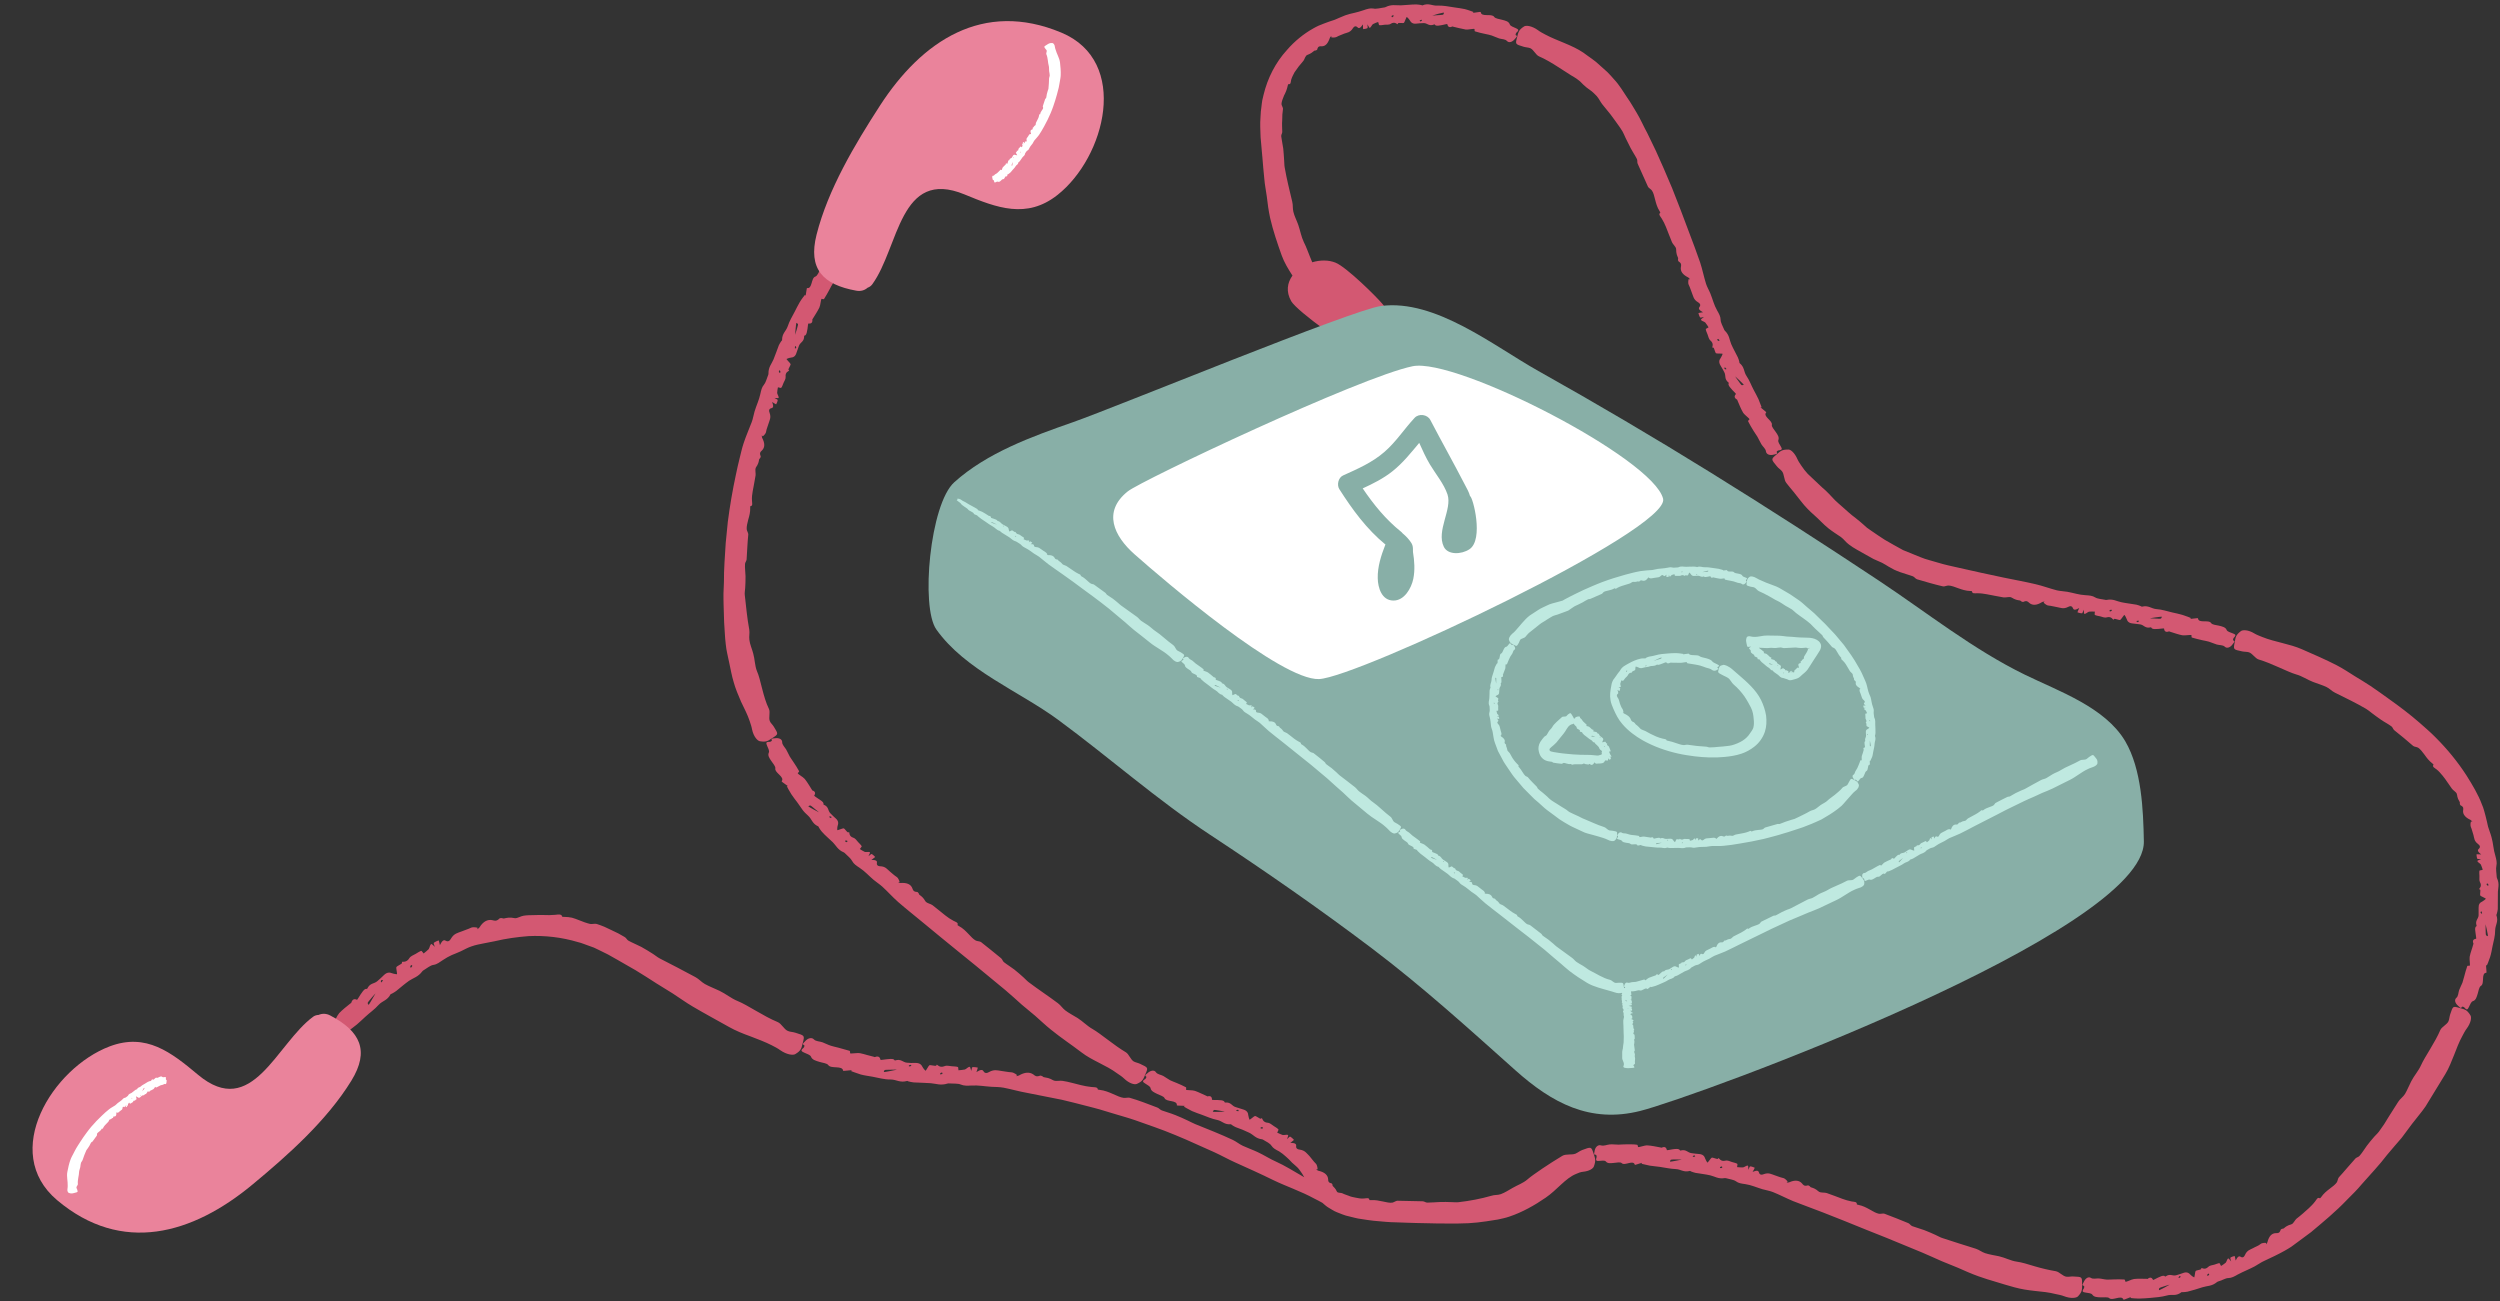 <?xml version="1.0" encoding="UTF-8"?><svg xmlns="http://www.w3.org/2000/svg" xmlns:xlink="http://www.w3.org/1999/xlink" height="263.8" preserveAspectRatio="xMidYMid meet" version="1.1" viewBox="-6.6 117.8 506.9 263.8" width="506.9" zoomAndPan="magnify">
 <rect x="-6.6" y="117.8" width="506.9" height="263.8" fill="#333333" stroke="none"/>
 <g id="surface1">
  <g id="change1_1"><path d="m342.59 354.59c-0.03 0.03-0.36 0.09-0.41 0.05-0.06-0.03-0.05-0.17 0.01-0.22 0.08-0.06 0.26-0.12 0.35-0.11 0.05 0.01 0.07 0.24 0.05 0.28zm-5.91-2.22c-0.05-0.01-0.07-0.14-0.04-0.16 0.09-0.07 0.24-0.15 0.32-0.15 0.07 0 0.17 0.22 0.16 0.24 0 0.01-0.36 0.08-0.44 0.07zm-4.69 0.97s0.1-0.32 0.15-0.36c0.15-0.12 0.8-0.07 1.2-0.08 0.36-0.02 1.06 0.02 1.06 0.02s-2.35 0.49-2.41 0.42zm81.8 23.28c-0.45-0.03-0.95 0.1-1.38 0.05-0.75-0.08-1.44-0.99-2.18-1.12-1.39-0.23-2.91-0.59-4.29-1-1.38-0.43-2.66-0.81-3.64-0.94-1.2-0.17-2.35-0.81-3.59-1.09-0.94-0.2-1.94-0.34-2.82-0.63-0.69-0.23-1.19-0.68-1.88-0.9-2.3-0.73-4.63-1.44-6.89-2.2-0.48-0.17-0.87-0.43-1.32-0.62-0.74-0.33-1.47-0.66-2.24-0.95-0.79-0.3-1.66-0.51-2.44-0.81-0.33-0.13-0.46-0.46-0.78-0.6-1.61-0.65-3.22-1.32-4.86-1.92-0.26-0.1-0.8 0.08-1.12 0.01-1.12-0.21-2.41-1.46-4.12-1.79-0.13-0.03-0.36-0.08-0.35-0.13 0.06-0.53-0.53-0.48-1.04-0.57-0.67-0.12-1.29-0.32-1.88-0.53-1.08-0.39-2.1-0.82-3.19-1.18-0.39-0.13-1.16-0.04-1.49-0.22-0.43-0.23-0.49-0.59-1.7-0.94-0.14-0.04-0.17-0.18-0.28-0.25-0.1-0.06-0.27-0.17-0.36-0.14-0.73 0.22-0.92-0.08-1.16-0.38-0.58-0.67-1.46-0.76-2.62-0.24-0.14 0.06-0.53 0.04-0.53 0.04s0.22-0.15 0.22-0.18c0-0.05-0.47-0.64-0.89-0.73-0.66-0.14-1.17-0.39-1.76-0.57-0.64-0.2-1.19-0.6-2.23-0.2-0.63 0.24-0.86-0.04-0.96-0.43-0.16-0.62-1.25-0.01-1.27-0.04 0 0 0.46-0.78 0.44-0.85-0.02-0.03-0.81-0.33-0.95-0.27-0.1 0.05-0.33 0.7-0.36 0.7 0 0 0.01-0.52-0.02-0.75-0.05-0.37-0.81 0.25-1.04 0.26-0.1 0.01-1.14-0.03-1.21-0.06 0 0 0.1-0.61 0.08-0.63-0.08-0.15-0.78-0.31-1.13-0.41-0.43-0.14-0.88-0.39-1.32-0.27-0.97 0.25-1.29-0.53-1.37-0.54-0.01 0-0.14 0.17-0.18 0.19-0.19 0.06-1-0.33-1.22-0.26-0.16 0.05-0.76 1.01-0.88 1-0.04-0.01-0.37-0.56-0.44-0.8-0.15-0.51-0.47-0.87-1.22-0.94-0.55-0.04-1.08-0.1-1.59-0.18-0.79-0.11-1.06-0.85-2.22-0.52-0.08 0.03-0.14-0.16-0.24-0.22-0.49-0.33-2.36 0.21-2.5 0.14-0.04-0.02-0.08-0.98-1.09-0.5-0.06 0.03-0.13-0.04-0.2-0.05-0.89-0.16-1.74-0.36-2.68-0.42-0.58-0.03-1.71 0.44-1.88 0.33-0.04-0.02-0.02-0.44-0.2-0.46-0.71-0.12-1.5-0.07-2.26-0.08-0.48-0.01-1 0.05-1.47 0.06-0.6 0.01-1.16-0.1-1.78-0.05-0.59 0.05-1.25 0.38-1.79 0.2-0.63-0.2-1.23 0.37-1.32 1.21-0.03 0.28-0.26 0.78 0.24 0.68 0.13-0.02 0.23 0.36 0.16 0.56-0.26 0.79 0.16 0.71 0.57 0.69 0.47-0.02 1.07-0.16 1.32 0.12 0.41 0.48 1 0.34 1.65 0.29 0.55-0.04 1.28-0.23 1.56 0.04 0.63 0.64 2.38-0.77 2.67 0.35 0.01 0.04 0.22-0.03 0.34-0.07 0.19-0.05 0.47-0.14 0.7-0.22 0.24-0.07 0.43-0.13 0.44-0.12 0 0-0.14 0.18-0.14 0.19 0.01 0.01 0.29 0.07 0.64 0.15 0.35 0.09 0.78 0.19 1.08 0.24 0.66 0.12 1.36 0.14 2.05 0.25 1.05 0.16 2.03 0.39 3.17 0.44 1.04 0.03 1.6 0.73 2.91 0.37 0.07-0.01 0.12 0.08 0.2 0.11 0.3 0.1 0.58 0.23 0.91 0.29 0.98 0.18 2.01 0.27 2.98 0.5 0.95 0.22 1.64 0.79 2.96 0.56 0.13-0.02 0.25 0.02 0.36 0.05 0.65 0.19 1.45 0.27 1.9 0.6 0.52 0.39 1.13 0.47 1.89 0.57 1.26 0.19 2.32 0.69 3.5 1.04 0.69 0.19 1.48 0.32 2.13 0.58 1.39 0.56 2.66 1.24 4.08 1.83 1.93 0.77 3.97 1.48 5.98 2.27 2.94 1.14 5.9 2.34 8.92 3.57 1.31 0.52 2.64 1.05 3.97 1.58 2.38 0.98 4.79 1.97 7.21 2.97 1.37 0.57 2.69 1.2 4.06 1.79 1.09 0.44 2.19 0.89 3.29 1.34 1.33 0.59 2.65 1.18 4.06 1.69 1.19 0.44 2.42 0.8 3.66 1.17s2.48 0.77 3.74 1.1c1.31 0.36 2.71 0.58 4.14 0.73 1.43 0.14 2.85 0.28 4.19 0.63 0.56 0.12 1.16 0.22 1.66 0.42 1.43 0.56 2.55 0.39 2.88 0.04 0.95-1.02 0.81-1.47 0.82-2.49 0.01-1.51 0-1.44-1.77-1.53zm-337.05-62.62c-0.066 0.03-0.172-0.08-0.164-0.16 0.012-0.11 0.106-0.3 0.18-0.36 0.051-0.04 0.246 0.11 0.254 0.15 0.008 0.05-0.207 0.35-0.27 0.37zm-5.965 2.96c-0.046 0.04-0.164-0.03-0.16-0.07 0.012-0.12 0.055-0.3 0.114-0.37 0.054-0.06 0.304 0 0.316 0.02 0.008 0.01-0.199 0.36-0.27 0.42zm-1.914 3.43c-0.336 0.59-0.683 1.16-0.738 1.16 0 0-0.187-0.3-0.183-0.37 0.023-0.2 0.535-0.71 0.8-1.06 0.246-0.33 0.797-0.89 0.797-0.89s-0.336 0.58-0.676 1.16zm85.781 6.8c-0.46-0.16-1.05-0.15-1.49-0.35-0.79-0.32-1.28-1.48-2.06-1.8-2.94-1.21-6.07-3.44-8.13-4.27-1.26-0.5-2.39-1.46-3.69-2.08-0.97-0.47-2.04-0.86-2.95-1.37-0.71-0.4-1.18-1-1.9-1.39-2.4-1.31-4.84-2.55-7.24-3.79-0.5-0.26-0.9-0.62-1.36-0.91-0.78-0.48-1.54-0.98-2.36-1.42-0.84-0.44-1.78-0.81-2.61-1.26-0.35-0.19-0.45-0.57-0.8-0.76l-1.28-0.73-1.44-0.69-1.44-0.68c-0.49-0.21-1-0.37-1.51-0.55-0.32-0.11-0.95 0.07-1.32 0-0.67-0.15-1.45-0.43-2.33-0.79-0.43-0.17-0.89-0.35-1.38-0.48-0.49-0.1-1.01-0.16-1.53-0.16-0.17 0-0.44-0.01-0.45-0.07-0.08-0.55-0.77-0.42-1.39-0.35-0.81 0.08-1.59 0.07-2.35 0.04-0.69-0.03-1.36 0.01-2.04 0.02s-1.35 0.01-2.028 0.12c-0.492 0.06-1.253 0.52-1.707 0.51-0.57-0.04-0.82-0.29-2.277 0.05-0.16 0.04-0.277-0.07-0.433-0.08-0.141 0-0.375 0-0.454 0.07-0.605 0.61-0.964 0.48-1.39 0.37-0.985-0.25-1.942 0.23-2.68 1.45-0.09 0.15-0.465 0.38-0.465 0.38s0.102-0.27 0.09-0.29c-0.031-0.05-0.879-0.23-1.332-0.03-0.691 0.34-1.332 0.5-1.988 0.78-0.711 0.28-1.488 0.39-2.098 1.45-0.367 0.65-0.773 0.6-1.144 0.37-0.598-0.35-1.051 0.95-1.086 0.95 0 0-0.2-0.95-0.266-0.98-0.039-0.01-0.926 0.38-0.996 0.53-0.047 0.11 0.242 0.77 0.223 0.79 0 0-0.387-0.4-0.582-0.54-0.329-0.25-0.477 0.8-0.657 1-0.074 0.07-0.941 0.86-1.027 0.88 0 0-0.387-0.52-0.422-0.52-0.187-0.05-0.863 0.4-1.215 0.61-0.429 0.25-0.996 0.43-1.258 0.86-0.578 0.96-1.429 0.68-1.507 0.74-0.004 0 0.035 0.23 0.015 0.27-0.097 0.2-1.047 0.59-1.148 0.82-0.078 0.17 0.219 1.34 0.125 1.43-0.031 0.02-0.727-0.09-0.973-0.2-0.515-0.22-1.066-0.22-1.676 0.38-0.441 0.43-0.882 0.85-1.328 1.22-0.676 0.59-1.465 0.32-2.051 1.53-0.039 0.08-0.23 0.01-0.355 0.05-0.598 0.22-1.547 2.12-1.703 2.21-0.043 0.02-0.84-0.58-1.18 0.6-0.019 0.06-0.121 0.08-0.183 0.14-0.774 0.63-1.543 1.21-2.262 1.96-0.434 0.48-0.906 1.7-1.113 1.78-0.043 0.01-0.352-0.28-0.493-0.15-0.593 0.54-1.164 1.17-1.714 1.79-0.36 0.39-0.696 0.83-1.047 1.2-0.461 0.47-0.938 0.85-1.383 1.33-0.422 0.47-0.699 1.22-1.242 1.47-0.637 0.29-0.735 1.14-0.278 1.88 0.149 0.25 0.274 0.8 0.633 0.36 0.086-0.11 0.41 0.1 0.485 0.31 0.289 0.82 0.574 0.43 0.918 0.1 0.386-0.36 0.816-0.94 1.21-0.92 0.653 0.01 1.079-0.56 1.575-1.14 0.41-0.49 0.875-1.21 1.304-1.26 0.953-0.1 1.282-2.5 2.344-2 0.035 0.01 0.137-0.21 0.199-0.34 0.098-0.19 0.242-0.49 0.36-0.74 0.121-0.24 0.222-0.44 0.234-0.44 0 0 0.039 0.23 0.051 0.24 0 0 0.074-0.05 0.183-0.13 0.106-0.08 0.254-0.19 0.418-0.31 0.325-0.25 0.723-0.54 0.985-0.77 0.57-0.48 1.129-1.04 1.711-1.56 0.867-0.81 1.824-1.44 2.664-2.39 0.785-0.84 1.75-0.85 2.426-2.16 0.039-0.06 0.152-0.05 0.226-0.09 0.305-0.18 0.617-0.32 0.91-0.56 0.856-0.68 1.711-1.44 2.606-2.07 0.902-0.6 1.844-0.77 2.695-1.93 0.082-0.12 0.215-0.18 0.324-0.25 0.633-0.39 1.321-0.96 1.938-1.04 0.703-0.1 1.234-0.54 1.933-1 0.575-0.4 1.168-0.71 1.766-0.99 0.605-0.26 1.223-0.48 1.836-0.77 0.707-0.34 1.465-0.77 2.187-1 0.778-0.27 1.567-0.43 2.356-0.58 0.785-0.17 1.574-0.32 2.391-0.47 2.183-0.52 4.476-0.84 6.78-1.02 3.35-0.16 6.76 0.23 10.06 1.22 0.72 0.16 1.41 0.48 2.13 0.72l1.06 0.38c0.35 0.15 0.69 0.33 1.03 0.49l1.84 0.91 1.88 1.06c1.25 0.72 2.5 1.44 3.76 2.16 1.41 0.84 2.76 1.74 4.15 2.62 1.11 0.68 2.22 1.38 3.33 2.06 1.35 0.87 2.64 1.82 4.07 2.66 2.39 1.41 4.92 2.77 7.43 4.18 1.3 0.73 2.76 1.32 4.26 1.86 1.48 0.57 2.97 1.12 4.34 1.82 0.57 0.3 1.17 0.59 1.65 0.95 1.39 0.98 2.66 1.1 3.1 0.84 1.29-0.77 1.25-1.24 1.53-2.29 0.41-1.54 0.37-1.46-1.53-2.06zm10.23-38.98c0.1-0.01 0.28 0.03 0.35 0.09 0.05 0.04-0.07 0.24-0.1 0.26-0.05 0.02-0.35-0.11-0.38-0.17-0.03-0.05 0.06-0.17 0.13-0.18zm-2.94-4.53c-0.02 0.01-0.33-0.14-0.39-0.2-0.03-0.04 0.03-0.15 0.07-0.15 0.11 0 0.27 0.02 0.34 0.06 0.05 0.05 0 0.28-0.02 0.29zm-4.64-2.41s0.3-0.17 0.36-0.16c0.19 0.01 0.65 0.47 0.97 0.71 0.31 0.22 0.82 0.69 0.82 0.69s-2.17-1.13-2.15-1.24zm5.87 4.84c-0.03-0.03 0-0.66 0.09-0.9 0.18-0.5 0.15-0.98-0.39-1.46-0.4-0.35-0.77-0.71-1.12-1.07-0.53-0.56-0.25-1.29-1.34-1.73-0.08-0.03 0-0.2-0.04-0.31-0.08-0.26-0.55-0.59-1.01-0.87-0.43-0.3-0.85-0.56-0.88-0.63-0.01-0.05 0.64-0.75-0.38-1.09-0.05-0.02-0.06-0.12-0.1-0.17-0.47-0.72-0.86-1.45-1.43-2.15-0.35-0.42-1.41-0.95-1.41-1.17 0-0.04 0.34-0.28 0.26-0.42-0.32-0.61-0.73-1.21-1.12-1.81-0.24-0.38-0.54-0.76-0.76-1.14-0.28-0.49-0.46-0.98-0.75-1.46-0.29-0.46-0.79-0.92-0.79-1.44 0.02-0.62-0.66-0.94-1.5-0.8-0.28 0.05-0.83-0.03-0.59 0.42 0.05 0.11-0.27 0.32-0.49 0.31-0.85-0.04-0.63 0.35-0.48 0.77 0.18 0.47 0.52 1.03 0.36 1.39-0.28 0.59 0.1 1.14 0.51 1.73 0.33 0.5 0.88 1.09 0.8 1.5-0.16 0.91 1.99 1.71 1.28 2.6-0.02 0.03 0.16 0.17 0.26 0.25 0.31 0.27 1.04 0.7 1.02 0.73 0 0-0.23 0-0.23 0.01 0 0 0.13 0.28 0.32 0.62 0.18 0.33 0.41 0.73 0.59 1 0.38 0.59 0.85 1.17 1.28 1.75 0.33 0.45 0.63 0.91 0.95 1.36s0.72 0.85 1.16 1.24c0.81 0.71 0.82 1.64 2.09 2.19 0.07 0.03 0.06 0.14 0.11 0.21 0.18 0.27 0.33 0.56 0.57 0.82 0.66 0.77 1.5 1.45 2.23 2.16 0.71 0.7 1.02 1.57 2.27 2.08 0.12 0.05 0.21 0.16 0.29 0.24 0.49 0.5 1.14 0.99 1.39 1.51 0.3 0.57 0.83 0.93 1.49 1.36 1.1 0.72 1.88 1.62 2.83 2.43 0.56 0.47 1.25 0.91 1.77 1.38 1.11 1.01 2.07 2.11 3.23 3.13 1.58 1.38 3.29 2.72 4.96 4.11 2.42 2.03 4.92 4.03 7.44 6.1 1.1 0.9 2.22 1.8 3.33 2.7 1.98 1.64 3.99 3.29 6.01 4.96 1.14 0.95 2.2 1.95 3.31 2.93 0.9 0.75 1.81 1.51 2.71 2.26 1.1 0.95 2.12 1.96 3.29 2.88 1.95 1.59 4.11 3.01 6.16 4.58 2.12 1.64 5.02 2.59 7.2 4.23 0.48 0.33 0.98 0.64 1.37 1.02 1.09 1.06 2.18 1.32 2.62 1.12 1.27-0.56 1.31-1.01 1.73-1.96 0.61-1.39 0.57-1.32-1.05-2.1-0.4-0.2-0.91-0.28-1.29-0.48-0.67-0.38-0.97-1.48-1.61-1.87-2.47-1.46-5.04-3.73-6.76-4.72-1.07-0.59-1.96-1.55-3.05-2.24-0.82-0.5-1.73-0.97-2.47-1.53-0.58-0.44-0.92-1.04-1.51-1.47-1.94-1.46-3.99-2.79-5.9-4.24-0.41-0.3-0.7-0.67-1.07-0.99-0.61-0.54-1.21-1.08-1.86-1.59-0.67-0.52-1.44-0.97-2.1-1.49-0.28-0.22-0.3-0.57-0.58-0.8-1.35-1.08-2.68-2.21-4.07-3.28-0.22-0.17-0.78-0.16-1.07-0.31-1.01-0.54-1.87-2.11-3.4-2.93-0.12-0.06-0.32-0.18-0.3-0.23 0.22-0.48-0.36-0.6-0.81-0.84-0.6-0.31-1.14-0.68-1.62-1.06-0.91-0.7-1.74-1.43-2.65-2.12-0.33-0.24-1.08-0.39-1.34-0.67-0.32-0.36-0.27-0.7-1.29-1.42-0.12-0.08-0.1-0.23-0.18-0.34-0.07-0.09-0.2-0.24-0.29-0.24-0.76-0.03-0.84-0.38-0.97-0.73-0.3-0.82-1.11-1.18-2.37-1.09-0.15 0.01-0.5-0.14-0.5-0.14s0.26-0.07 0.27-0.09c0.01-0.05-0.22-0.76-0.58-0.99-0.55-0.36-0.96-0.76-1.42-1.14-0.5-0.41-0.83-0.99-1.9-1.03-0.66-0.02-0.76-0.37-0.69-0.76 0.12-0.63-1.11-0.5-1.13-0.54 0 0 0.76-0.52 0.77-0.59 0-0.03-0.59-0.6-0.73-0.6-0.11 0-0.61 0.47-0.63 0.46 0 0 0.23-0.46 0.31-0.67 0.14-0.35-0.81-0.12-1.03-0.2-0.09-0.03-0.98-0.52-1.01-0.6 0 0 0.37-0.49 0.37-0.51 0-0.18-0.5-0.64-0.74-0.9-0.29-0.31-0.54-0.75-0.95-0.87-0.95-0.28-0.79-1.1-0.86-1.15 0 0-0.2 0.08-0.24 0.07-0.19-0.04-0.66-0.78-0.88-0.83-0.16-0.04-1.2 0.43-1.29 0.36zm-11.81-93.19c0.04-0.04 0.18-0.02 0.22 0.05 0.05 0.08 0.08 0.27 0.06 0.35-0.02 0.06-0.25 0.04-0.28 0.02-0.03-0.04-0.04-0.37 0-0.42zm3.25-4.9c0.02-0.05 0.15-0.04 0.17 0 0.04 0.1 0.09 0.25 0.07 0.33-0.02 0.07-0.25 0.12-0.27 0.1-0.01 0 0-0.36 0.03-0.43zm0.29-4.77s0.29 0.2 0.31 0.26c0.05 0.17-0.19 0.78-0.27 1.17-0.09 0.35-0.32 1.01-0.32 1.01s0.18-2.4 0.28-2.44zm-14.67 60.69c0.12 1.47 0.14 2.94 0.33 4.47 0.11 1.28 0.47 2.54 0.72 3.84 0.28 1.28 0.5 2.59 0.89 3.86 0.36 1.32 0.93 2.66 1.5 3.98 0.62 1.31 1.31 2.59 1.74 3.91 0.18 0.56 0.39 1.13 0.48 1.67 0.31 1.51 1.12 2.34 1.59 2.42 1.39 0.24 1.67-0.11 2.55-0.66 1.27-0.81 1.19-0.78 0.27-2.3-0.22-0.38-0.64-0.71-0.8-1.11-0.3-0.7 0.13-1.77-0.17-2.45-1.25-2.54-1.64-5.92-2.44-7.69-0.45-1.11-0.42-2.42-0.77-3.62-0.24-0.91-0.67-1.82-0.77-2.73-0.1-0.71 0.09-1.36-0.02-2.06-0.44-2.33-0.64-4.7-0.91-7.02-0.07-0.49 0.07-0.95 0.08-1.42 0.04-0.8 0.09-1.58 0.07-2.39-0.01-0.82-0.16-1.68-0.1-2.5 0.02-0.34 0.29-0.57 0.32-0.91 0.11-1.69 0.17-3.38 0.34-5.07 0.02-0.27-0.29-0.73-0.32-1.04-0.05-0.56 0.13-1.23 0.31-1.96 0.22-0.73 0.43-1.52 0.4-2.37-0.01-0.13-0.01-0.36 0.04-0.36 0.53-0.05 0.34-0.61 0.32-1.11-0.05-0.66 0.03-1.28 0.14-1.89 0.18-1.1 0.43-2.15 0.59-3.25 0.05-0.41-0.12-1.12 0.01-1.48 0.18-0.43 0.51-0.54 0.71-1.75 0.02-0.13 0.16-0.18 0.22-0.29 0.05-0.11 0.13-0.28 0.09-0.37-0.29-0.68-0.03-0.9 0.25-1.15 0.63-0.6 0.63-1.46 0.05-2.57-0.07-0.13-0.07-0.52-0.07-0.52s0.16 0.22 0.18 0.22c0.06 0 0.62-0.49 0.68-0.9 0.1-0.65 0.36-1.14 0.52-1.73 0.17-0.62 0.57-1.14 0.19-2.17-0.24-0.62 0.04-0.85 0.43-0.93 0.63-0.12 0.06-1.21 0.09-1.24 0 0 0.76 0.5 0.82 0.48 0.04-0.01 0.36-0.76 0.31-0.9-0.04-0.1-0.67-0.38-0.67-0.4 0 0 0.52 0.04 0.74 0.04 0.38-0.02-0.18-0.8-0.18-1.04 0-0.09 0.11-1.1 0.16-1.16 0 0 0.6 0.16 0.62 0.14 0.16-0.06 0.39-0.71 0.52-1.04 0.17-0.39 0.47-0.8 0.42-1.23-0.12-0.99 0.69-1.17 0.72-1.24 0-0.01-0.15-0.16-0.16-0.2-0.02-0.2 0.49-0.91 0.45-1.13-0.02-0.16-0.86-0.93-0.82-1.04 0.01-0.03 0.61-0.25 0.87-0.27 0.53-0.04 0.93-0.27 1.14-0.98 0.16-0.5 0.33-0.99 0.52-1.47 0.29-0.71 1.06-0.77 1.04-1.94-0.01-0.08 0.19-0.09 0.27-0.16 0.42-0.36 0.46-2.24 0.57-2.37 0.03-0.03 0.95 0.25 0.82-0.83-0.01-0.06 0.07-0.1 0.1-0.16 0.45-0.74 0.92-1.43 1.32-2.24 0.24-0.5 0.29-1.66 0.46-1.78 0.03-0.02 0.4 0.17 0.49 0.03 0.38-0.57 0.72-1.22 1.07-1.85 0.22-0.4 0.43-0.84 0.67-1.21 0.31-0.47 0.67-0.87 0.98-1.33 0.3-0.45 0.41-1.15 0.89-1.4 0.53-0.28 0.49-1.02-0.03-1.69-0.18-0.23-0.35-0.75-0.65-0.34-0.07 0.11-0.4-0.08-0.5-0.29-0.36-0.78-0.61-0.39-0.89-0.05-0.34 0.38-0.66 0.95-1.04 0.98-0.63 0.06-0.94 0.65-1.3 1.26-0.29 0.52-0.57 1.27-0.97 1.39-0.89 0.26-0.57 2.55-1.68 2.32-0.04-0.01-0.07 0.22-0.09 0.35-0.03 0.2-0.08 0.51-0.12 0.76-0.04 0.26-0.07 0.46-0.08 0.46 0 0-0.1-0.2-0.12-0.2 0 0-0.19 0.24-0.42 0.54-0.23 0.31-0.5 0.69-0.65 0.96-0.36 0.6-0.67 1.27-1.01 1.91-0.5 0.97-1.07 1.88-1.43 2.99-0.34 1.01-1.16 1.41-1.14 2.79 0.01 0.08-0.1 0.11-0.14 0.18-0.17 0.27-0.37 0.52-0.51 0.85-0.38 0.94-0.69 1.96-1.09 2.89-0.39 0.92-1.05 1.54-1.02 2.89 0 0.14-0.05 0.26-0.1 0.37-0.26 0.64-0.45 1.44-0.82 1.87-0.43 0.49-0.56 1.11-0.73 1.88-0.27 1.27-0.81 2.33-1.17 3.54-0.21 0.7-0.32 1.5-0.58 2.16-0.54 1.42-1.14 2.77-1.63 4.25-0.34 1-0.56 2.07-0.83 3.12-0.24 1.06-0.53 2.13-0.73 3.21-0.67 3.13-1.23 6.33-1.65 9.61-0.14 1.43-0.29 2.88-0.43 4.33-0.15 2.61-0.38 5.24-0.36 7.91-0.02 0.75-0.05 1.5-0.09 2.25-0.02 0.75 0.01 1.5 0.02 2.26 0.03 1.19 0.07 2.4 0.11 3.61zm357.53 53.42c-0.08-0.06-0.18-0.22-0.19-0.31-0.01-0.05 0.22-0.13 0.26-0.11 0.04 0.01 0.17 0.31 0.15 0.37s-0.16 0.09-0.22 0.05zm0.09 10.26s-0.33-0.12-0.36-0.17c-0.11-0.15-0.07-0.8-0.1-1.2-0.02-0.36 0-1.06 0-1.06l0.26 1.18c0.13 0.6 0.25 1.22 0.2 1.25zm-1.32-4.57c-0.08-0.08-0.18-0.21-0.18-0.29-0.01-0.07 0.19-0.19 0.22-0.18 0.01 0 0.12 0.33 0.11 0.41 0 0.05-0.12 0.08-0.15 0.06zm3.17-7.2c-0.06-0.12-0.06-0.26-0.07-0.38-0.04-0.7-0.19-1.52-0.06-2.08 0.16-0.64 0.01-1.28-0.2-2.06-0.41-1.27-0.42-2.49-0.77-3.73-0.18-0.73-0.52-1.49-0.71-2.18-0.18-0.76-0.32-1.51-0.53-2.25-0.2-0.74-0.38-1.51-0.71-2.24-0.76-2.04-1.94-3.99-3.13-5.89-1.78-2.76-3.89-5.34-6.26-7.71-1.02-1.04-2.14-2-3.24-2.97-1.99-1.74-4.12-3.34-6.3-4.89-1.23-0.88-2.43-1.76-3.69-2.6-1-0.64-2.02-1.29-3.05-1.9-1.25-0.79-2.46-1.59-3.81-2.3-2.27-1.16-4.67-2.2-7.05-3.24-2.48-1.09-5.49-1.45-8.01-2.47-0.53-0.22-1.09-0.42-1.55-0.69-1.29-0.8-2.41-0.8-2.8-0.5-1.11 0.85-1.05 1.29-1.25 2.3-0.3 1.49-0.26 1.41 1.5 1.8 0.43 0.1 0.95 0.06 1.36 0.18 0.75 0.22 1.28 1.25 2.01 1.47 2.74 0.8 5.74 2.48 7.62 3.03 1.18 0.32 2.24 1.08 3.43 1.53 0.89 0.34 1.85 0.62 2.68 1.01 0.65 0.31 1.08 0.84 1.72 1.15 2.14 1.06 4.3 2.1 6.32 3.28 0.43 0.25 0.76 0.55 1.14 0.84 0.63 0.48 1.26 0.94 1.92 1.39 0.67 0.47 1.46 0.85 2.1 1.34 0.27 0.21 0.3 0.56 0.56 0.77 1.32 1.03 2.59 2.11 3.84 3.19 0.2 0.18 0.76 0.19 1.01 0.36 0.45 0.3 0.86 0.84 1.3 1.43 0.42 0.61 0.91 1.24 1.56 1.74 0.1 0.08 0.27 0.22 0.24 0.27-0.31 0.43 0.21 0.63 0.6 0.93 0.51 0.38 0.88 0.87 1.27 1.32 0.34 0.41 0.65 0.84 0.94 1.28 0.3 0.43 0.6 0.87 0.91 1.31 0.21 0.32 0.85 0.68 0.99 1.02 0.17 0.41-0.01 0.71 0.61 1.7 0.07 0.12-0.01 0.24 0.02 0.36 0.03 0.11 0.08 0.28 0.16 0.32 0.66 0.31 0.56 0.65 0.51 1.01-0.05 0.41 0.05 0.77 0.32 1.09 0.24 0.32 0.64 0.61 1.2 0.86 0.13 0.07 0.36 0.36 0.36 0.36s-0.26-0.06-0.28-0.05c-0.05 0.03-0.19 0.73-0.04 1.09 0.25 0.57 0.33 1.1 0.53 1.64 0.18 0.6 0.1 1.23 0.97 1.87 0.53 0.4 0.36 0.75 0.07 1-0.49 0.41 0.55 1.05 0.54 1.09 0 0-0.92-0.07-0.96-0.02-0.02 0.03 0.08 0.81 0.17 0.9 0.08 0.07 0.76 0.02 0.77 0.04 0 0-0.48 0.2-0.68 0.31-0.33 0.18 0.52 0.6 0.62 0.8 0.04 0.08 0.41 1.01 0.37 1.09 0 0-0.6 0.11-0.62 0.13-0.11 0.13-0.04 0.79-0.03 1.13 0.01 0.42-0.08 0.89 0.12 1.26 0.48 0.83-0.21 1.31-0.2 1.38 0 0 0.2 0.09 0.23 0.12 0.11 0.17-0.08 1 0.01 1.18 0.08 0.14 1.13 0.55 1.14 0.67 0 0.03-0.49 0.44-0.72 0.55-0.49 0.21-0.77 0.56-0.75 1.27 0.02 0.52 0.02 1.03 0 1.53-0.03 0.76-0.77 1.03-0.4 2.12 0.03 0.08-0.15 0.14-0.21 0.23-0.15 0.23-0.09 0.79 0 1.31 0.06 0.52 0.16 1.01 0.12 1.08-0.02 0.05-0.98 0.01-0.55 1.01 0.03 0.05-0.04 0.12-0.06 0.18-0.2 0.83-0.55 1.59-0.71 2.47-0.09 0.54 0.15 1.67 0 1.82-0.03 0.03-0.43-0.07-0.49 0.08-0.24 0.64-0.41 1.35-0.6 2.04-0.11 0.44-0.24 0.9-0.38 1.32-0.21 0.52-0.47 0.98-0.67 1.51-0.17 0.51-0.14 1.21-0.56 1.56-0.47 0.4-0.26 1.12 0.41 1.66 0.22 0.18 0.52 0.65 0.7 0.17 0.05-0.11 0.42-0.01 0.55 0.16 0.54 0.67 0.68 0.24 0.89-0.15 0.23-0.43 0.43-1.06 0.8-1.17 0.61-0.18 0.77-0.84 0.98-1.52 0.17-0.57 0.28-1.36 0.64-1.57 0.83-0.46-0.03-2.63 1.12-2.67 0.03 0 0.01-0.23 0.01-0.36-0.01-0.21-0.03-0.51-0.06-0.78-0.03-0.25-0.04-0.46-0.03-0.46 0 0 0.15 0.17 0.16 0.16 0 0 0.13-0.28 0.27-0.64s0.3-0.79 0.4-1.1c0.22-0.67 0.34-1.41 0.48-2.13 0.22-1.09 0.56-2.12 0.55-3.33 0.02-1.08 0.73-1.71 0.24-3.05-0.02-0.07 0.06-0.14 0.08-0.22 0.08-0.32 0.18-0.63 0.21-0.99 0.04-1.04-0.02-2.12 0.02-3.15-0.03-1.02 0.41-1.88-0.18-3.13zm-58.66 80.65c-0.06 0-0.13-0.13-0.1-0.2 0.03-0.1 0.16-0.24 0.23-0.27 0.06-0.03 0.19 0.17 0.19 0.21-0.01 0.05-0.26 0.25-0.32 0.26zm-5.82 0.43c-0.05 0.01-0.11-0.1-0.09-0.13 0.05-0.1 0.15-0.23 0.22-0.27 0.06-0.02 0.24 0.13 0.24 0.16 0 0.01-0.29 0.22-0.37 0.24zm-2.93 1.93c-0.54 0.29-1.09 0.57-1.14 0.54 0 0 0.02-0.35 0.06-0.4 0.11-0.14 0.74-0.28 1.11-0.43 0.35-0.13 1.02-0.3 1.02-0.3s-0.52 0.29-1.05 0.59zm59.84-56.68c-1.46-0.43-1.34-0.37-1.93 1.31-0.14 0.42-0.16 0.94-0.32 1.34-0.29 0.71-1.35 1.13-1.67 1.81-1.11 2.62-3.13 5.38-3.93 7.18-0.5 1.11-1.38 2.08-1.97 3.22-0.44 0.84-0.8 1.79-1.27 2.58-0.39 0.61-0.98 0.97-1.37 1.58-0.65 1-1.29 2.02-1.93 3.04l-0.94 1.53c-0.33 0.49-0.68 0.96-1.02 1.45-0.29 0.4-0.65 0.7-0.97 1.06-0.51 0.61-1.04 1.2-1.52 1.86-0.49 0.67-0.93 1.43-1.48 2.04-0.23 0.26-0.59 0.27-0.82 0.52-1.15 1.25-2.21 2.58-3.36 3.82-0.19 0.19-0.23 0.74-0.4 1-0.62 0.93-2.24 1.6-3.18 3-0.08 0.1-0.22 0.27-0.27 0.25-0.44-0.3-0.65 0.23-0.95 0.62-0.39 0.52-0.84 0.96-1.28 1.38-0.82 0.74-1.61 1.46-2.49 2.12-0.31 0.25-0.61 0.93-0.94 1.1-0.41 0.22-0.73 0.08-1.65 0.87-0.1 0.09-0.23 0.04-0.34 0.09-0.11 0.04-0.28 0.12-0.3 0.21-0.21 0.73-0.59 0.66-0.95 0.67-0.87 0.01-1.42 0.63-1.73 1.84-0.04 0.15-0.29 0.43-0.29 0.43s0.02-0.27 0.01-0.28c-0.05-0.04-0.77-0.06-1.09 0.2-0.5 0.42-1.04 0.55-1.54 0.85-0.56 0.31-1.2 0.39-1.64 1.38-0.27 0.61-0.63 0.56-0.95 0.34-0.5-0.32-0.9 0.8-0.94 0.8 0 0-0.16-0.9-0.22-0.93-0.03-0.02-0.79 0.24-0.86 0.36-0.04 0.1 0.18 0.75 0.17 0.77 0 0-0.32-0.42-0.48-0.58-0.26-0.28-0.45 0.66-0.62 0.81-0.07 0.07-0.88 0.66-0.96 0.66 0 0-0.27-0.54-0.29-0.55-0.15-0.08-0.76 0.23-1.1 0.3-0.4 0.12-0.9 0.13-1.2 0.44-0.66 0.7-1.32 0.18-1.39 0.21 0 0-0.02 0.22-0.05 0.25-0.13 0.15-0.98 0.21-1.12 0.38-0.11 0.13-0.19 1.27-0.3 1.29-0.04 0.02-0.58-0.35-0.74-0.54-0.36-0.4-0.78-0.61-1.46-0.36-0.49 0.17-0.97 0.34-1.45 0.47-0.74 0.22-1.22-0.42-2.15 0.25-0.07 0.05-0.18-0.11-0.28-0.14-0.53-0.15-2.08 0.87-2.25 0.84-0.04-0.02-0.29-0.89-1.12-0.21-0.04 0.03-0.12-0.02-0.19-0.02-0.85 0-1.68-0.06-2.56 0.04-0.54 0.07-1.55 0.66-1.74 0.54-0.03-0.01-0.05-0.43-0.21-0.44-0.68-0.06-1.41-0.03-2.12-0.02-0.46 0-0.94 0.06-1.37 0.04-0.56-0.02-1.07-0.19-1.64-0.23-0.53-0.05-1.2 0.18-1.64-0.11-0.51-0.34-1.15 0.07-1.48 0.87-0.11 0.26-0.49 0.68 0.03 0.72 0.12 0.01 0.12 0.39-0.01 0.57-0.5 0.71-0.04 0.72 0.39 0.81 0.48 0.1 1.14 0.1 1.35 0.42 0.35 0.52 1.02 0.52 1.74 0.55 0.59 0.04 1.39-0.13 1.69 0.16 0.68 0.62 2.52-0.77 2.89 0.31 0.01 0.04 0.23-0.05 0.35-0.09 0.39-0.11 1.15-0.48 1.17-0.46 0 0-0.12 0.2-0.12 0.21 0 0 0.31 0.04 0.7 0.07 0.38 0.02 0.85 0.05 1.17 0.04 0.71 0 1.45-0.08 2.18-0.13 1.11-0.12 2.2-0.16 3.35-0.49 0.52-0.15 0.98-0.1 1.46-0.11 0.48-0.02 0.96-0.14 1.52-0.57 0.06-0.04 0.15 0.02 0.23 0.01 0.33-0.03 0.66-0.03 1-0.11 1.01-0.28 2.04-0.55 3.01-0.89 0.97-0.31 1.9-0.18 2.94-1.05 0.1-0.09 0.24-0.12 0.35-0.16 0.68-0.16 1.37-0.66 1.96-0.65 0.66-0.02 1.23-0.33 1.91-0.73 1.16-0.61 2.28-1.04 3.4-1.63 0.66-0.35 1.31-0.85 1.97-1.13 1.39-0.65 2.73-1.27 4.11-2.04 0.47-0.28 0.95-0.53 1.39-0.84 0.44-0.32 0.88-0.65 1.33-0.98 0.87-0.65 1.77-1.31 2.66-1.97 2.46-2.07 5-4.15 7.28-6.55 1.01-1.02 2.07-2.04 2.99-3.16 1.72-1.96 3.56-3.87 5.16-5.98 0.95-1.16 1.94-2.25 2.92-3.41 0.7-0.94 1.42-1.91 2.13-2.86 0.88-1.17 1.85-2.25 2.71-3.5 1.32-2.16 2.68-4.38 4.03-6.59 0.71-1.16 1.21-2.49 1.75-3.81 0.52-1.33 1.01-2.67 1.68-3.87 0.28-0.51 0.53-1.05 0.86-1.48 0.92-1.22 1.06-2.34 0.79-2.75-0.74-1.2-1.18-1.18-2.18-1.48zm-70.98-80.67c0.03-0.04 0.36-0.1 0.41-0.08 0.06 0.03 0.05 0.18-0.01 0.23-0.07 0.06-0.25 0.13-0.34 0.12-0.06-0.01-0.08-0.24-0.06-0.27zm5.89 2.13c0.05 0.02 0.07 0.14 0.04 0.16-0.09 0.07-0.24 0.15-0.32 0.15-0.07 0-0.17-0.22-0.16-0.24 0.01-0.01 0.36-0.08 0.44-0.07zm4.72-0.78s-0.13 0.32-0.18 0.35c-0.16 0.1-0.8 0.01-1.2 0.01-0.37 0.01-1.07-0.06-1.07-0.06s2.39-0.4 2.45-0.3zm-15.79-0.7c0.08 0.37 0.77-0.3 1-0.34 0.1-0.01 1.12-0.05 1.19-0.01 0 0-0.06 0.61-0.04 0.63 0.09 0.14 0.78 0.26 1.13 0.33 0.42 0.1 0.88 0.34 1.3 0.21 0.96-0.29 1.29 0.48 1.37 0.49 0 0 0.13-0.18 0.17-0.19 0.19-0.07 1 0.29 1.21 0.22 0.16-0.06 0.75-1.03 0.86-1.02 0.04 0 0.37 0.56 0.44 0.8 0.15 0.51 0.46 0.87 1.21 0.93 0.53 0.05 1.05 0.11 1.56 0.19 0.77 0.13 0.99 0.89 2.14 0.59 0.09-0.02 0.13 0.17 0.23 0.23 0.45 0.33 2.3-0.07 2.45 0.01 0.03 0.03-0.02 0.98 1.01 0.59 0.06-0.02 0.12 0.04 0.19 0.06 0.84 0.25 1.62 0.56 2.52 0.73 0.55 0.09 1.69-0.16 1.85-0.02 0.03 0.02-0.07 0.43 0.09 0.48 0.66 0.22 1.39 0.36 2.1 0.54 0.45 0.1 0.93 0.17 1.36 0.3 0.54 0.17 1.02 0.4 1.57 0.57 0.52 0.16 1.24 0.06 1.62 0.44 0.44 0.43 1.15 0.17 1.63-0.54 0.15-0.24 0.59-0.58 0.1-0.72-0.11-0.04-0.04-0.41 0.12-0.57 0.61-0.59 0.18-0.7-0.23-0.87-0.45-0.2-1.09-0.33-1.23-0.68-0.23-0.58-0.88-0.71-1.56-0.88-0.57-0.13-1.37-0.18-1.59-0.52-0.49-0.78-2.59 0.14-2.67-0.98 0-0.04-0.23-0.01-0.36 0-0.2 0.02-0.5 0.05-0.75 0.08-0.26 0.03-0.46 0.06-0.47 0.05 0 0 0.17-0.16 0.17-0.17 0 0-0.07-0.04-0.19-0.08-0.11-0.05-0.27-0.11-0.44-0.18-0.36-0.14-0.78-0.29-1.09-0.38-0.66-0.2-1.37-0.34-2.07-0.5-1.06-0.24-2.06-0.6-3.22-0.68-1.06-0.08-1.61-0.83-2.95-0.49-0.07 0.02-0.12-0.08-0.2-0.1-0.3-0.11-0.59-0.25-0.93-0.31-0.99-0.18-2.04-0.28-3.02-0.49-0.97-0.19-1.7-0.74-3.01-0.47-0.13 0.02-0.26-0.01-0.37-0.04-0.67-0.14-1.48-0.17-1.96-0.48-0.55-0.35-1.18-0.39-1.96-0.44-1.28-0.07-2.4-0.45-3.62-0.68-0.72-0.13-1.52-0.14-2.2-0.31-1.46-0.38-2.82-0.9-4.33-1.25-2.03-0.48-4.17-0.86-6.29-1.3-3.09-0.65-6.21-1.32-9.37-2.05-1.37-0.31-2.78-0.6-4.09-1.01l-1.8-0.52c-0.6-0.18-1.2-0.34-1.78-0.6-1.16-0.47-2.33-0.95-3.49-1.42-1.27-0.66-2.46-1.39-3.7-2.08-0.94-0.6-1.87-1.23-2.79-1.87l-0.84-0.59-0.77-0.69c-0.52-0.45-1.04-0.9-1.6-1.33-0.96-0.68-1.81-1.54-2.72-2.31-0.45-0.41-0.92-0.78-1.35-1.21l-1.25-1.32c-0.43-0.46-0.91-0.9-1.41-1.32-0.48-0.45-0.96-0.91-1.45-1.37-0.5-0.45-0.99-0.91-1.46-1.38-0.46-0.49-0.86-1.02-1.23-1.56-0.3-0.45-0.63-0.91-0.84-1.38-0.57-1.31-1.36-1.99-1.85-1.98-1.39-0.01-1.63 0.35-2.42 1.02-1.16 0.97-1.08 0.94 0.09 2.38 0.27 0.36 0.74 0.64 1.02 0.98 0.5 0.61 0.39 1.79 0.9 2.4 0.24 0.29 0.47 0.59 0.71 0.89s0.5 0.6 0.75 0.9c0.49 0.62 0.98 1.24 1.45 1.84 0.93 1.22 1.95 2.21 2.74 2.89 0.97 0.83 1.85 1.87 2.92 2.71 0.8 0.63 1.7 1.19 2.51 1.74 0.62 0.46 0.99 1.07 1.62 1.51 1.02 0.79 2.19 1.35 3.29 1.99l1.68 0.94c0.58 0.25 1.16 0.52 1.73 0.77 0.49 0.23 0.88 0.53 1.33 0.78l1.13 0.62c0.38 0.18 0.79 0.34 1.19 0.49 0.84 0.31 1.76 0.53 2.58 0.84 0.35 0.13 0.5 0.47 0.85 0.61 1.75 0.52 3.54 1.04 5.3 1.45 0.27 0.06 0.78-0.2 1.11-0.18 1.15 0.04 2.64 1.06 4.38 1.11 0.14 0 0.37 0.01 0.37 0.07 0.03 0.53 0.61 0.38 1.12 0.39 0.68 0 1.32 0.09 1.94 0.21 1.13 0.2 2.21 0.45 3.34 0.63 0.41 0.06 1.14-0.16 1.5-0.03 0.45 0.16 0.57 0.49 1.82 0.65 0.13 0.02 0.19 0.15 0.31 0.21 0.11 0.04 0.29 0.12 0.38 0.08 0.68-0.33 0.91-0.06 1.19 0.19 0.66 0.58 1.54 0.52 2.61-0.15 0.13-0.08 0.51-0.11 0.51-0.11s-0.19 0.18-0.19 0.2c0 0.06 0.55 0.58 0.97 0.61 0.66 0.06 1.2 0.24 1.8 0.33 0.65 0.1 1.23 0.45 2.21-0.06 0.59-0.31 0.85-0.05 0.99 0.33 0.21 0.6 1.22-0.12 1.25-0.1 0 0-0.39 0.83-0.36 0.88 0.02 0.04 0.83 0.25 0.96 0.18 0.09-0.06 0.27-0.72 0.3-0.72 0 0 0.03 0.51 0.07 0.74zm-231.89 93.49c-0.06-0.02-0.08-0.17-0.03-0.22 0.07-0.08 0.26-0.17 0.35-0.17 0.07-0.01 0.13 0.22 0.11 0.26s-0.36 0.15-0.43 0.13zm-6.34-1.62c-0.06-0.01-0.1-0.14-0.06-0.16 0.08-0.08 0.23-0.17 0.32-0.17 0.08-0.01 0.22 0.2 0.21 0.22-0.01 0.01-0.38 0.12-0.47 0.11zm-3.77 0.92c-0.67 0.14-1.34 0.25-1.37 0.2 0 0 0.11-0.34 0.16-0.38 0.17-0.09 0.89-0.05 1.34-0.08 0.41-0.03 1.18-0.01 1.18-0.01s-0.65 0.14-1.31 0.27zm75.44 11.69c-0.04 0.04-0.36-0.02-0.41-0.06-0.04-0.05 0.01-0.18 0.08-0.21 0.09-0.04 0.28-0.04 0.36 0 0.05 0.02 0 0.25-0.03 0.27zm-5.29-3.58c-0.05-0.02-0.05-0.15-0.02-0.16 0.11-0.05 0.27-0.1 0.35-0.08 0.07 0.01 0.13 0.25 0.11 0.27 0 0-0.37 0-0.44-0.03zm-4.81 0.14s0.16-0.3 0.22-0.33c0.17-0.08 0.79 0.09 1.19 0.13 0.36 0.04 1.05 0.2 1.05 0.2s-2.42 0.1-2.46 0zm74.88 7.79c-0.46 0.17-0.9 0.53-1.32 0.72-0.76 0.32-1.95 0-2.69 0.45-1.38 0.83-2.82 1.75-4.06 2.59-1.24 0.86-2.31 1.57-3.02 2.2-0.88 0.76-2.02 1.14-3.03 1.73-0.76 0.43-1.54 0.95-2.35 1.24-0.63 0.24-1.28 0.11-1.91 0.33-2.15 0.62-4.42 1.05-6.71 1.31-0.48 0.05-0.93-0.02-1.39-0.02-0.79-0.02-1.57-0.06-2.36-0.02-0.82 0.03-1.72 0.12-2.54 0.12-0.35 0-0.59-0.26-0.94-0.27-1.71-0.04-3.42-0.07-5.14-0.11-0.27 0-0.71 0.34-1.02 0.39-1.1 0.14-2.67-0.63-4.29-0.51-0.12 0.01-0.34 0.01-0.35-0.04-0.05-0.53-0.57-0.33-1.05-0.3-0.65 0.07-1.19-0.05-1.73-0.16-0.49-0.1-1.01-0.19-1.4-0.38-0.41-0.18-0.9-0.28-1.26-0.49-0.24-0.15-0.92-0.06-1.11-0.3-0.12-0.15-0.15-0.3-0.26-0.48-0.1-0.18-0.27-0.35-0.62-0.72-0.08-0.08-0.02-0.21-0.07-0.31-0.04-0.08-0.11-0.22-0.2-0.23-0.68-0.14-0.65-0.5-0.67-0.84-0.05-0.82-0.7-1.43-1.97-1.71-0.16-0.03-0.47-0.29-0.47-0.29s0.27 0.01 0.29 0c0.03-0.05-0.02-0.84-0.35-1.16-0.51-0.5-0.84-1.02-1.28-1.52-0.51-0.48-0.85-1.15-1.96-1.31-0.68-0.08-0.8-0.41-0.74-0.81 0.09-0.65-1.18-0.54-1.19-0.57 0 0 0.74-0.54 0.74-0.61-0.01-0.03-0.65-0.67-0.82-0.65-0.11 0.01-0.56 0.53-0.59 0.51 0 0 0.19-0.47 0.24-0.7 0.08-0.37-0.86-0.06-1.1-0.13-0.09-0.03-1.08-0.43-1.13-0.49 0 0 0.29-0.55 0.28-0.58-0.03-0.18-0.66-0.57-0.98-0.76-0.38-0.24-0.76-0.63-1.21-0.66-1.03-0.06-1.11-0.92-1.2-0.95 0 0-0.18 0.14-0.23 0.14-0.2 0.01-0.93-0.58-1.16-0.56-0.18 0.01-1 0.79-1.11 0.75-0.03-0.01-0.23-0.64-0.25-0.9-0.03-0.54-0.29-0.96-1.04-1.18-0.54-0.15-1.07-0.33-1.57-0.49-0.76-0.25-0.89-1.03-2.11-0.91-0.08 0.01-0.1-0.18-0.19-0.26-0.42-0.38-2.32-0.2-2.45-0.29-0.03-0.03 0.13-0.98-0.92-0.7-0.06 0.01-0.11-0.06-0.18-0.09-0.8-0.33-1.52-0.74-2.36-1.03-0.52-0.18-1.68-0.09-1.81-0.24-0.03-0.03 0.13-0.41-0.02-0.49-0.6-0.33-1.28-0.61-1.93-0.89-0.42-0.18-0.88-0.33-1.27-0.53-0.49-0.27-0.91-0.6-1.4-0.88-0.48-0.25-1.19-0.31-1.48-0.75-0.33-0.51-1.09-0.38-1.71 0.2-0.2 0.2-0.7 0.42-0.26 0.68 0.11 0.06-0.04 0.41-0.23 0.53-0.73 0.43-0.33 0.65 0.04 0.89 0.4 0.29 1.01 0.55 1.07 0.92 0.11 0.62 0.73 0.88 1.37 1.19 0.53 0.27 1.31 0.47 1.47 0.84 0.36 0.85 2.61 0.33 2.5 1.46-0.01 0.04 0.22 0.06 0.36 0.06 0.21 0.01 0.51 0.02 0.78 0.03 0.25 0.01 0.46 0.02 0.47 0.03 0 0-0.19 0.12-0.19 0.13 0 0 0.26 0.18 0.6 0.36 0.33 0.19 0.74 0.41 1.03 0.55 0.64 0.29 1.34 0.51 2.02 0.76 1.05 0.38 1.98 0.83 3.12 1.05 1.02 0.21 1.43 1 2.77 0.87 0.07-0.01 0.11 0.1 0.17 0.14 0.27 0.15 0.51 0.34 0.82 0.46 0.91 0.31 1.84 0.69 2.7 1.11 0.87 0.4 1.31 1.19 2.61 1.34 0.13 0.01 0.24 0.09 0.33 0.15 0.58 0.33 1.28 0.68 1.58 1.14 0.35 0.53 0.87 0.81 1.55 1.15 0.52 0.32 0.97 0.69 1.4 1.08l0.64 0.59 0.6 0.63c0.49 0.48 1.14 0.91 1.51 1.47 0.37 0.47 0.67 0.97 0.96 1.49-2.09-1.23-4.16-2.47-5.62-3.12-1.27-0.54-2.49-1.36-3.81-1.97-0.99-0.47-2.07-0.84-3.03-1.29-0.75-0.35-1.3-0.85-2.04-1.2-2.5-1.17-5.08-2.17-7.59-3.19-0.54-0.21-0.99-0.49-1.49-0.71-0.84-0.39-1.66-0.78-2.54-1.12-0.89-0.36-1.86-0.63-2.75-0.95-0.38-0.14-0.56-0.45-0.93-0.59-1.85-0.69-3.69-1.44-5.6-1.98-0.31-0.09-0.88 0.08-1.24 0.02-1.27-0.17-2.87-1.39-4.82-1.62-0.16-0.02-0.41-0.05-0.41-0.1-0.02-0.51-0.68-0.42-1.25-0.48-0.75-0.07-1.48-0.22-2.16-0.38-1.27-0.3-2.46-0.68-3.75-0.87-0.46-0.08-1.28 0.1-1.69-0.04-0.51-0.17-0.66-0.5-2.06-0.7-0.16-0.02-0.23-0.16-0.36-0.22-0.12-0.05-0.33-0.13-0.43-0.09-0.75 0.3-1.02 0.03-1.35-0.24-0.78-0.55-1.79-0.47-2.94 0.21-0.14 0.08-0.57 0.13-0.57 0.13s0.21-0.19 0.2-0.21c-0.01-0.05-0.67-0.55-1.15-0.57-0.74-0.04-1.36-0.2-2.06-0.28-0.73-0.1-1.45-0.36-2.48 0.23-0.63 0.37-0.95 0.14-1.16-0.22-0.33-0.57-1.36 0.25-1.39 0.23 0 0 0.31-0.86 0.26-0.92-0.02-0.03-0.97-0.15-1.1-0.07-0.09 0.06-0.18 0.74-0.22 0.75 0 0-0.12-0.51-0.21-0.73-0.15-0.36-0.81 0.38-1.06 0.44-0.11 0.03-1.24 0.18-1.31 0.16 0 0-0.05-0.61-0.07-0.63-0.13-0.13-0.9-0.16-1.29-0.19-0.48-0.03-1.01-0.21-1.46-0.02-0.99 0.42-1.48-0.31-1.57-0.31 0 0-0.11 0.2-0.15 0.22-0.2 0.11-1.14-0.19-1.36-0.09-0.16 0.07-0.66 1.11-0.79 1.11-0.04 0.01-0.49-0.52-0.6-0.76-0.23-0.5-0.62-0.83-1.44-0.82-0.59 0.02-1.17 0.02-1.73-0.05-0.86-0.08-1.17-0.84-2.4-0.45-0.09 0.03-0.16-0.16-0.27-0.22-0.53-0.28-2.52 0.19-2.68 0.1-0.05-0.02-0.05-1.01-1.15-0.57-0.06 0.03-0.14-0.04-0.21-0.06l-1.38-0.36c-0.46-0.14-0.92-0.26-1.4-0.36-0.61-0.11-1.86 0.15-2.03 0.01-0.03-0.02 0.06-0.45-0.12-0.5-0.73-0.21-1.51-0.44-2.28-0.64-0.49-0.13-1.02-0.23-1.48-0.38-0.61-0.19-1.12-0.48-1.71-0.7-0.56-0.21-1.35-0.17-1.74-0.59-0.47-0.49-1.27-0.26-1.83 0.43-0.19 0.23-0.69 0.53-0.15 0.74 0.12 0.05 0.02 0.44-0.17 0.58-0.71 0.55-0.24 0.73 0.2 0.94 0.5 0.24 1.22 0.44 1.36 0.82 0.23 0.63 0.96 0.82 1.72 1.05 0.63 0.2 1.53 0.27 1.78 0.65 0.56 0.82 2.9 0 3.01 1.15 0.01 0.04 0.26 0.01 0.41 0 0.23-0.02 0.57-0.05 0.85-0.08 0.29-0.03 0.52-0.05 0.53-0.04 0 0-0.19 0.16-0.19 0.17 0.01 0 0.09 0.04 0.21 0.09 0.14 0.05 0.32 0.11 0.52 0.19 0.4 0.15 0.89 0.32 1.23 0.42 0.75 0.21 1.58 0.3 2.38 0.45 1.21 0.21 2.36 0.59 3.69 0.57 1.19 0 1.9 0.72 3.36 0.29 0.07-0.02 0.14 0.07 0.23 0.09 0.36 0.08 0.7 0.18 1.09 0.21 1.14 0.07 2.32 0.07 3.45 0.16 1.11 0.09 2.01 0.52 3.42 0.07 0.14-0.04 0.29-0.03 0.42-0.02 0.76 0.06 1.68-0.03 2.26 0.22 0.65 0.28 1.34 0.25 2.19 0.2 1.41-0.08 2.69 0.18 4.05 0.26 0.8 0.03 1.68 0.04 2.44 0.18 1.64 0.32 3.18 0.78 4.85 1.07 2.27 0.45 4.62 0.91 6.96 1.38 1.7 0.38 3.4 0.85 5.12 1.28 0.85 0.23 1.72 0.43 2.57 0.68 0.86 0.26 1.72 0.52 2.58 0.78 1.49 0.47 3.03 0.86 4.52 1.38 2.68 0.96 5.41 1.86 8.08 2.98 1.5 0.63 2.98 1.24 4.47 1.94 1.17 0.52 2.36 1.06 3.54 1.58 1.45 0.66 2.81 1.44 4.31 2.11 1.26 0.55 2.53 1.13 3.8 1.72 1.27 0.6 2.56 1.17 3.82 1.81 2.63 1.28 5.72 2.31 8.33 3.75 0.56 0.29 1.15 0.57 1.64 0.86 0.01 0 0.02 0.01 0.04 0.02 0.41 0.35 0.81 0.73 1.28 1 0.54 0.3 1.08 0.69 1.64 0.9 0.82 0.31 1.65 0.7 2.48 0.85 0.83 0.2 1.67 0.45 2.49 0.54 0.82 0.12 1.65 0.27 2.48 0.35 0.82 0.07 1.65 0.14 2.48 0.22 1.44 0.13 2.89 0.09 4.33 0.18 1.31 0.08 2.6 0.05 3.91 0.1 1.31 0.03 2.62 0.07 3.97 0.06 1.51 0.02 3.01 0.02 4.56-0.06l1.83-0.15c0.62-0.08 1.24-0.16 1.85-0.24 0.77-0.12 1.53-0.24 2.29-0.36 0.77-0.17 1.54-0.32 2.32-0.59 2.59-0.86 5.15-2.3 7.37-3.84 2.34-1.59 3.97-3.93 6.18-4.82 0.45-0.2 0.92-0.39 1.38-0.43 1.26-0.12 2.04-0.63 2.21-1.07 0.46-1.27 0.27-1.64-0.06-2.62-0.45-1.42-0.48-1.41-2.33-0.71zm-38.29-230.12c0.07 0.02 0.1 0.15 0.06 0.22-0.05 0.09-0.2 0.2-0.29 0.21-0.05 0.01-0.14-0.21-0.13-0.25s0.31-0.19 0.36-0.18zm5.76 0.93c0.05 0 0.09 0.11 0.06 0.15-0.07 0.08-0.2 0.19-0.28 0.2-0.06 0.01-0.2-0.18-0.19-0.2 0-0.02 0.33-0.15 0.41-0.15zm3.31-1.19c0.59-0.15 1.19-0.29 1.23-0.24 0 0-0.1 0.33-0.14 0.37-0.15 0.12-0.8 0.09-1.19 0.14-0.37 0.04-1.06 0.08-1.06 0.08s0.57-0.19 1.16-0.35zm-35.61 28.98c0.1 1.49 0.26 2.96 0.4 4.46 0.09 1.19 0.34 2.38 0.5 3.56 0.17 1.48 0.36 2.93 0.69 4.43 0.58 2.51 1.44 5.04 2.34 7.56 0.51 1.41 1.32 2.75 2.18 4.08-1.05 1.44-1.36 3.26-0.24 5.21s12.25 10.15 14.19 9.9c0.63-0.08 5.11-2.78 5.57-3.8 0.88-1.97 0.02-4.01-1.27-5.56-1.25-1.5-7.28-7.46-9.51-8.37-1.43-0.58-3.15-0.56-4.73-0.08-0.67-1.55-1.18-3.1-1.71-4.1-0.52-1.07-0.72-2.31-1.13-3.5-0.31-0.88-0.79-1.76-0.99-2.65-0.17-0.69-0.05-1.35-0.23-2.04-0.55-2.31-1.13-4.63-1.53-6.95-0.09-0.49-0.06-0.95-0.11-1.43-0.07-0.79-0.08-1.59-0.18-2.39-0.11-0.83-0.32-1.68-0.41-2.49-0.04-0.35 0.23-0.58 0.21-0.9-0.02-0.79-0.08-1.58-0.01-2.35l0.03-1.17 0.13-1.15c0.02-0.23-0.3-0.68-0.31-0.97 0.02-0.5 0.27-1.09 0.52-1.72 0.33-0.6 0.6-1.28 0.75-2.01 0.03-0.12 0.09-0.31 0.13-0.3 0.52 0.1 0.47-0.41 0.56-0.86 0.16-0.55 0.43-1.05 0.68-1.53 0.55-0.83 1.14-1.59 1.81-2.34 0.12-0.14 0.21-0.38 0.31-0.62 0.12-0.22 0.24-0.43 0.39-0.53 0.39-0.21 0.64-0.16 1.49-0.88 0.09-0.08 0.22-0.03 0.33-0.07 0.1-0.04 0.26-0.11 0.28-0.2 0.16-0.71 0.52-0.66 0.87-0.64 0.82 0.01 1.3-0.58 1.69-1.71 0.04-0.14 0.31-0.4 0.31-0.4s-0.04 0.26-0.03 0.28c0.05 0.05 0.73 0.11 1.07-0.06 0.54-0.31 1.05-0.44 1.56-0.68 0.58-0.22 1.2-0.19 1.77-1.11 0.36-0.54 0.71-0.41 0.98-0.13 0.44 0.45 1-0.64 1.05-0.63 0 0 0 0.92 0.05 0.96 0.02 0.01 0.8-0.11 0.88-0.22 0.06-0.08-0.04-0.76-0.01-0.77 0 0 0.22 0.46 0.35 0.65 0.2 0.32 0.55-0.56 0.75-0.68 0.08-0.06 0.99-0.44 1.07-0.42 0 0 0.15 0.59 0.17 0.61 0.13 0.1 0.79-0.02 1.12-0.06 0.41-0.06 0.9 0.06 1.25-0.19 0.8-0.54 1.32 0.11 1.39 0.1 0 0 0.07-0.21 0.11-0.23 0.16-0.12 1 0.05 1.18-0.07 0.13-0.1 0.47-1.18 0.59-1.19 0.03-0.01 0.47 0.45 0.59 0.67 0.25 0.46 0.62 0.77 1.33 0.68 0.51-0.05 1.02-0.11 1.52-0.11 0.76 0.02 1.07 0.73 2.14 0.26 0.07-0.03 0.15 0.15 0.24 0.2 0.48 0.27 2.23-0.33 2.38-0.26 0.04 0.02 0.07 0.96 1.03 0.49 0.05-0.03 0.12 0.04 0.19 0.05 0.83 0.19 1.62 0.41 2.49 0.56 0.54 0.08 1.66-0.22 1.82-0.1 0.03 0.03-0.06 0.43 0.1 0.48 0.65 0.22 1.36 0.36 2.06 0.52 0.44 0.1 0.91 0.17 1.32 0.32 0.53 0.18 1 0.43 1.53 0.6 0.51 0.15 1.21 0.11 1.56 0.51 0.41 0.45 1.13 0.22 1.65-0.47 0.17-0.22 0.63-0.53 0.15-0.7-0.11-0.04-0.02-0.41 0.15-0.56 0.66-0.55 0.22-0.68-0.17-0.88-0.45-0.22-1.09-0.39-1.21-0.76-0.2-0.61-0.87-0.75-1.56-0.93-0.58-0.16-1.38-0.24-1.6-0.59-0.51-0.77-2.64 0.14-2.73-0.99-0.01-0.04-0.24-0.01-0.37 0.01-0.21 0.03-0.52 0.07-0.78 0.11-0.25 0.04-0.46 0.06-0.46 0.06s0.16-0.16 0.16-0.18c0 0-0.29-0.12-0.66-0.24-0.36-0.12-0.81-0.28-1.12-0.35-0.69-0.15-1.44-0.24-2.17-0.35-1.09-0.17-2.16-0.39-3.35-0.36-1.09 0.09-1.77-0.59-3.07-0.04-0.07 0.03-0.14-0.05-0.22-0.07-0.33-0.04-0.65-0.12-1-0.12-1.04-0.01-2.12 0.15-3.15 0.18-1.01 0.03-1.9-0.25-3.11 0.36-0.12 0.06-0.26 0.08-0.38 0.09-0.7 0.09-1.5 0.33-2.07 0.2-0.66-0.12-1.29 0.09-2.04 0.35-0.64 0.2-1.24 0.4-1.86 0.53-0.61 0.14-1.22 0.27-1.83 0.5-0.71 0.25-1.45 0.64-2.13 0.9-0.73 0.25-1.48 0.47-2.2 0.77-0.37 0.14-0.73 0.29-1.1 0.44-0.36 0.16-0.71 0.36-1.07 0.56-1.94 1.09-3.77 2.58-5.3 4.35-2.3 2.51-3.94 5.7-4.75 9.1l-0.26 1.11c-0.07 0.37-0.1 0.75-0.15 1.13-0.1 0.76-0.2 1.52-0.21 2.27-0.11 1.37-0.03 2.73 0.02 4.1 0.12 1.31 0.23 2.63 0.35 3.95zm92.41 36.92c0.04 0 0.28 0.23 0.28 0.29 0.01 0.06-0.11 0.14-0.18 0.13-0.1-0.03-0.25-0.14-0.29-0.22-0.03-0.05 0.15-0.2 0.19-0.2zm1.37 5.76c0.01-0.01 0.27 0.23 0.31 0.31 0.02 0.05-0.07 0.14-0.11 0.13-0.1-0.03-0.26-0.1-0.3-0.17-0.04-0.06 0.07-0.27 0.1-0.27zm3.83 3.56s-0.33 0.1-0.39 0.08c-0.17-0.05-0.5-0.62-0.75-0.93-0.23-0.28-0.6-0.87-0.6-0.87s1.78 1.62 1.74 1.72zm-44.63-68.55c0.42 0.13 0.94 0.13 1.34 0.29 0.7 0.3 1.11 1.38 1.79 1.66 1.29 0.56 2.61 1.35 3.82 2.13 0.59 0.39 1.17 0.76 1.7 1.09 0.55 0.32 0.95 0.65 1.37 0.85 0.49 0.27 0.95 0.62 1.41 0.99 0.41 0.42 0.83 0.86 1.3 1.23 0.35 0.28 0.74 0.52 1.1 0.81 0.34 0.31 0.68 0.61 0.98 0.94 0.46 0.52 0.69 1.09 1.11 1.64 0.7 0.91 1.48 1.75 2.15 2.7 0.66 0.96 1.4 1.86 1.99 2.86 0.25 0.42 0.39 0.86 0.6 1.28l1.06 2.12c0.38 0.73 0.88 1.44 1.25 2.17 0.15 0.31 0.01 0.64 0.15 0.95l2.1 4.68c0.11 0.24 0.62 0.5 0.79 0.76 0.65 0.93 0.61 2.73 1.55 4.17 0.07 0.11 0.18 0.31 0.15 0.34-0.44 0.31 0 0.71 0.27 1.14 0.36 0.56 0.63 1.15 0.87 1.72 0.44 1.04 0.79 2.09 1.24 3.13 0.16 0.38 0.74 0.88 0.81 1.26 0.11 0.46-0.11 0.74 0.41 1.88 0.06 0.12-0.03 0.24-0.02 0.37 0.02 0.12 0.05 0.31 0.13 0.36 0.64 0.41 0.53 0.75 0.47 1.12-0.16 0.87 0.36 1.58 1.49 2.14 0.14 0.07 0.37 0.39 0.37 0.39s-0.26-0.08-0.28-0.07c-0.04 0.04-0.19 0.78 0 1.15 0.3 0.59 0.43 1.15 0.67 1.71 0.26 0.61 0.28 1.29 1.23 1.85 0.57 0.34 0.5 0.7 0.25 1.01-0.39 0.51 0.76 0.98 0.76 1.01 0 0-0.91 0.12-0.94 0.18-0.02 0.03 0.25 0.83 0.38 0.9 0.09 0.05 0.75-0.15 0.76-0.14 0 0-0.41 0.31-0.57 0.47-0.28 0.27 0.67 0.49 0.82 0.67 0.06 0.07 0.66 0.91 0.66 0.99 0 0-0.53 0.29-0.55 0.31-0.06 0.16 0.22 0.81 0.36 1.14 0.16 0.41 0.23 0.92 0.57 1.21 0.78 0.64 0.34 1.35 0.37 1.43 0 0 0.22 0 0.26 0.03 0.16 0.11 0.32 1 0.51 1.13 0.14 0.09 1.27 0.02 1.34 0.12 0.01 0.03-0.24 0.63-0.39 0.83-0.33 0.41-0.43 0.89-0.04 1.53 0.28 0.47 0.55 0.93 0.78 1.39 0.37 0.7-0.08 1.35 0.87 2.09 0.07 0.06-0.05 0.21-0.04 0.32 0.03 0.58 1.49 1.81 1.53 1.96 0.01 0.05-0.75 0.63 0.23 1.17 0.05 0.03 0.04 0.12 0.08 0.19 0.36 0.81 0.65 1.62 1.12 2.42 0.31 0.5 1.3 1.17 1.31 1.37 0 0.04-0.35 0.25-0.28 0.41 0.31 0.65 0.72 1.29 1.1 1.93 0.23 0.41 0.56 0.79 0.78 1.19 0.3 0.51 0.5 1.02 0.81 1.53 0.28 0.48 0.87 0.9 0.92 1.44 0.08 0.63 0.83 0.89 1.65 0.64 0.27-0.08 0.82-0.07 0.53-0.49-0.07-0.1 0.22-0.35 0.44-0.36 0.85-0.08 0.58-0.43 0.38-0.81-0.23-0.42-0.62-0.92-0.48-1.28 0.22-0.59-0.17-1.1-0.55-1.66-0.32-0.48-0.86-1.04-0.77-1.43 0.17-0.86-1.89-1.7-1.14-2.52 0.03-0.03-0.15-0.17-0.24-0.25-0.16-0.13-0.39-0.32-0.58-0.48-0.2-0.16-0.35-0.29-0.35-0.3 0 0 0.23 0.02 0.24 0.01 0 0-0.1-0.28-0.24-0.62-0.12-0.35-0.28-0.77-0.41-1.05-0.28-0.61-0.64-1.23-0.96-1.85-0.51-0.94-0.83-1.92-1.48-2.87-0.58-0.87-0.34-1.73-1.39-2.59-0.06-0.04-0.01-0.14-0.04-0.22-0.09-0.3-0.14-0.61-0.3-0.92-0.43-0.89-0.96-1.79-1.35-2.7s-0.34-1.8-1.3-2.73c-0.09-0.09-0.14-0.21-0.18-0.32-0.26-0.63-0.67-1.32-0.67-1.89-0.01-0.65-0.31-1.19-0.7-1.87-0.64-1.1-0.9-2.26-1.36-3.4-0.27-0.68-0.69-1.36-0.9-2.03-0.45-1.44-0.72-2.87-1.2-4.33-0.67-1.99-1.46-4.01-2.22-6.05-1.1-2.97-2.25-5.98-3.46-9.02-0.56-1.32-1.13-2.65-1.7-3.98-0.53-1.19-1.06-2.38-1.6-3.59-0.58-1.19-1.15-2.38-1.73-3.58-0.74-1.33-1.31-2.71-2.1-4.03-0.64-1.03-1.22-2.11-1.94-3.11-0.85-1.26-1.59-2.57-2.69-3.74-0.45-0.5-0.88-1.02-1.37-1.49-0.51-0.46-1.02-0.92-1.54-1.38-0.98-0.97-2.21-1.7-3.32-2.55-2.35-1.59-5.28-2.37-7.73-3.68-0.51-0.28-1.06-0.55-1.49-0.89-1.25-0.89-2.4-1.01-2.8-0.75-1.18 0.75-1.15 1.22-1.42 2.21-0.39 1.45-0.36 1.38 1.33 1.91" fill="#d35872"/></g>
  <g id="change2_1"><path d="m428.09 288.4c0.32 18.4-90.86 51.83-102.14 54.66-10.14 2.54-17.86-1.61-25.29-8.25-9.58-8.55-18.87-16.99-29.15-24.76-10.65-8.04-21.62-15.66-32.77-23-10.81-7.12-20.42-15.67-30.83-23.33-7.97-5.85-18.77-10.02-24.65-18.28-3.22-4.53-1.3-25.43 3.63-29.86 6.64-5.98 15.75-9.27 24.05-12.17 8.77-3.07 56.63-22.8 62.5-23.57 10.99-1.44 22.83 8.11 31.89 13.19 11.78 6.6 23.41 13.45 34.88 20.56 11.51 7.13 22.88 14.46 34.16 21.95 9.75 6.47 19.09 13.94 29.63 19.08 6.8 3.32 16.27 6.59 20.33 13.5 3.31 5.66 3.64 13.88 3.76 20.28" fill="#88afa7"/></g>
  <g id="change3_1"><path d="m60.363 323.7c-0.855-0.45-1.679-0.42-2.375-0.11-0.379 0.01-0.761 0.12-1.093 0.36-7.457 5.49-12.36 20.96-23.34 11.77-5.43-4.54-10.512-8.56-17.93-5.75-11.57 4.39-22.195 21.44-10.637 31.18 13.137 11.07 27.465 6.88 39.532-3.11 7.238-5.99 15.152-13.04 20.113-21.1 3.765-6.12 1.812-10.05-4.27-13.24zm128.62-166.47c6.54 2.71 12.59 5.02 18.82 0.11 9.72-7.66 14.74-27.11 0.79-32.93-15.86-6.62-28.27 1.67-36.78 14.82-5.1 7.89-10.53 16.98-12.85 26.16-1.75 6.96 1.29 10.13 8.06 11.35 0.95 0.17 1.73-0.1 2.29-0.6 0.37-0.13 0.69-0.35 0.94-0.68 5.46-7.48 5.49-23.7 18.73-18.23" fill="#ea839b"/></g>
  <g id="change4_1"><path d="m318.74 269.27c-0.03 0.01-0.13-0.05-0.13-0.07s0.05-0.06 0.09-0.06 0.11 0.02 0.13 0.05c0.01 0.01-0.07 0.08-0.09 0.08zm-0.54 1.01c-0.11 0.08-0.04 0.16-0.01 0.31 0.01 0.01 0.01 0.02 0.01 0.04-0.02 0.22-0.29 0.23-0.45 0.27-0.13 0.03-0.2 0.11-0.46 0.1-0.48-0.02-0.94-0.12-1.42-0.13-0.66-0.01-1.34-0.02-2.01-0.03-0.99-0.03-2-0.1-3.02-0.22-0.44-0.05-0.89-0.08-1.33-0.16l-1.08-0.17c-0.16-0.04-0.39-0.08-0.49-0.11-0.08-0.02-0.14-0.04-0.2-0.08-0.03-0.02-0.06-0.04-0.08-0.06-0.12-0.14-0.1-0.33-0.03-0.44 0.07-0.1 0.08-0.08 0.33-0.33 0.27-0.23 0.71-0.57 1.01-0.91 0.53-0.61 0.97-1.25 1.46-1.8 0.49-0.56 0.74-1.39 1.35-1.75 0.12-0.08 0.26-0.15 0.4-0.17s0.24-0.07 0.32-0.13c0.03 0.13 0.13 0.24 0.24 0.36 0.15 0.15 0.38 0.3 0.35 0.46-0.05 0.38 0.89 0.35 0.61 0.79 0 0.01 0.08 0.03 0.12 0.05 0.15 0.04 0.45 0.11 0.45 0.12 0 0-0.1 0.03-0.1 0.04-0.01 0.01 0.26 0.33 0.42 0.48 0.18 0.16 0.38 0.29 0.57 0.43 0.29 0.21 0.52 0.45 0.85 0.6 0.3 0.14 0.26 0.48 0.72 0.51 0.03 0 0.02 0.04 0.03 0.06 0.05 0.08 0.08 0.16 0.16 0.23 0.21 0.19 0.44 0.38 0.62 0.61 0.17 0.23 0.12 0.51 0.51 0.68 0.04 0.01 0.04 0.03 0.05 0.05 0.05 0.09 0.18 0.23 0.1 0.3zm-2.02-3.31c0.07-0.02 0.25 0.08 0.38 0.13 0.12 0.04 0.32 0.15 0.32 0.15s-0.85-0.11-0.84-0.15c0 0 0.11-0.12 0.14-0.13zm1.59 0.35c0.05-0.01 0.12-0.02 0.14 0 0.02 0.01 0 0.11-0.02 0.11 0 0-0.13-0.03-0.16-0.04-0.01-0.01 0.02-0.07 0.04-0.07zm2.1 3.42c0-0.05-0.21-0.51-0.22-0.54 0 0 0.3-0.03 0.31-0.04 0.05-0.07-0.1-0.43-0.18-0.61-0.05-0.1-0.1-0.24-0.14-0.34-0.04-0.07-0.09-0.14-0.17-0.18-0.37-0.18-0.18-0.48-0.2-0.51 0 0-0.1 0.02-0.12 0.02-0.08-0.03-0.19-0.34-0.28-0.36-0.07-0.02-0.57 0.17-0.6 0.14-0.01 0 0.07-0.26 0.13-0.36 0.12-0.2 0.13-0.4-0.1-0.57-0.16-0.12-0.32-0.23-0.46-0.35-0.23-0.17-0.12-0.51-0.57-0.55-0.04 0-0.01-0.08-0.02-0.12-0.09-0.2-0.78-0.24-0.81-0.29 0-0.01 0.23-0.4-0.19-0.34-0.02 0-0.03-0.03-0.05-0.04-0.2-0.19-0.38-0.39-0.6-0.54-0.14-0.1-0.55-0.12-0.57-0.19 0-0.02 0.14-0.16 0.1-0.2-0.13-0.15-0.31-0.29-0.47-0.44-0.1-0.1-0.22-0.19-0.3-0.29-0.11-0.13-0.18-0.28-0.29-0.42-0.09-0.12-0.33-0.2-0.31-0.38 0.02-0.2-0.27-0.23-0.65-0.1-0.13 0.05-0.38 0.07-0.28 0.21 0.02 0.03-0.13 0.13-0.23 0.15-0.03 0.01-0.04 0.02-0.06 0.02-0.07-0.19-0.17-0.35-0.31-0.59-0.38-0.65-0.39-0.63-0.91-0.26-0.12 0.09-0.22 0.26-0.33 0.35-0.21 0.14-0.7 0-0.9 0.19-0.74 0.68-1.64 1.41-1.93 1.98-0.18 0.35-0.53 0.58-0.73 0.92-0.16 0.24-0.27 0.53-0.44 0.74-0.13 0.16-0.36 0.21-0.49 0.36-0.21 0.26-0.48 0.54-0.79 1.03-0.35 0.6-0.47 1.31-0.29 1.96 0.08 0.27 0.13 0.53 0.28 0.78 0.2 0.37 0.51 0.69 0.9 0.92l0.15 0.07c0.46 0.23 1.13 0.26 1.29 0.29 0.12 0.02 0.18 0.15 0.3 0.18 0.57 0.1 1.14 0.18 1.72 0.23 0.09 0.01 0.24-0.15 0.35-0.17 0.37-0.06 0.9 0.33 1.47 0.21 0.04-0.01 0.11-0.02 0.12 0 0.04 0.26 0.21 0.14 0.38 0.1 0.22-0.05 0.43-0.05 0.64-0.05 0.37 0 0.73 0.03 1.1 0.01 0.14 0 0.35-0.18 0.48-0.15 0.15 0.04 0.22 0.18 0.63 0.14 0.04-0.01 0.07 0.05 0.11 0.07 0.04 0.01 0.11 0.03 0.13 0 0.18-0.22 0.28-0.12 0.39-0.03 0.26 0.21 0.54 0.09 0.8-0.34 0.03-0.05 0.14-0.11 0.14-0.11s-0.04 0.11-0.03 0.12c0 0.02 0.23 0.21 0.36 0.18 0.23-0.05 0.37-0.02 0.62-0.04 0.35-0.04 0.8 0 1-0.43 0.09-0.26 0.26-0.23 0.46-0.16 0.36 0.1 0.27-0.48 0.25-0.48 0 0 0.33 0.34 0.36 0.34 0.01 0 0.11-0.13 0.18-0.25 0.03-0.08 0.05-0.16 0.05-0.18-0.02-0.06-0.34-0.22-0.34-0.23 0 0 0.25 0.04 0.37 0.03 0.19-0.01-0.16-0.41-0.21-0.51zm30.27-21.49l-0.12-0.12c0.82 0.01 1.68 0.14 2.21 0.04 0.39-0.07 0.83 0.06 1.25 0.02 0.31-0.03 0.64-0.11 0.94-0.11 0.24 0 0.46 0.13 0.7 0.13 0.79-0.02 1.59-0.08 2.38-0.12 0.16 0 0.31 0.05 0.47 0.06 0.27 0.02 0.54 0.05 0.81 0.04 0.27 0 0.56-0.06 0.83-0.07 0.12 0 0.21 0.13 0.32 0.13 0.12 0.01 0.08 0.02 0.09 0.02h0.01s0.21-0.12 0.26-0.11c0.09 0 0.01 0.07-0.07 0.1-0.08 0.04-0.12 0.01-0.06 0.08 0 0.01 0.01 0.03-0.01 0.02-0.25-0.1-0.1-0.09-0.17 0.12-0.05 0.21-0.14 0.39-0.24 0.56-0.17 0.3-0.37 0.58-0.54 0.89-0.06 0.11-0.01 0.38-0.1 0.46-0.1 0.11-0.26 0.07-0.43 0.42-0.01 0.04-0.08 0.03-0.12 0.05-0.02 0.03-0.07 0.07-0.06 0.1 0.1 0.29-0.04 0.3-0.18 0.33-0.31 0.07-0.35 0.33-0.15 0.8 0.02 0.06 0 0.18 0 0.18s-0.06-0.11-0.07-0.11c-0.02-0.02-0.29-0.01-0.34 0.08-0.08 0.15-0.2 0.21-0.29 0.31-0.12 0.11-0.26 0.08-0.26 0.46-0.01 0.24-0.14 0.18-0.24 0.04-0.16-0.24-0.19 0.24-0.22 0.23 0 0-0.06-0.43-0.08-0.46-0.01-0.01-0.16 0-0.17 0.04s0.02 0.37 0.02 0.37-0.06-0.23-0.09-0.34c-0.03-0.17-0.11 0.22-0.17 0.26-0.02 0.01-0.25 0.1-0.27 0.08 0 0 0.05-0.29 0.05-0.3-0.01-0.06-0.12-0.08-0.19-0.11s-0.13-0.14-0.26-0.1c-0.31 0.07-0.24-0.29-0.25-0.29 0 0-0.08 0.06-0.1 0.06-0.07 0.01-0.22-0.22-0.3-0.22-0.07 0-0.5 0.31-0.54 0.29-0.01-0.01 0.03-0.27 0.07-0.38 0.08-0.22 0.07-0.41-0.15-0.53-0.16-0.09-0.32-0.18-0.46-0.28-0.21-0.15-0.1-0.48-0.55-0.51-0.03 0 0-0.08-0.01-0.12-0.07-0.19-0.77-0.27-0.79-0.32-0.01-0.01 0.24-0.39-0.19-0.36-0.02 0-0.03-0.03-0.04-0.05-0.22-0.2-0.4-0.42-0.65-0.6-0.16-0.11-0.6-0.14-0.62-0.21 0-0.02 0.13-0.16 0.09-0.21-0.17-0.16-0.38-0.31-0.57-0.46-0.12-0.09-0.27-0.17-0.38-0.28zm4.96 5.05c-0.01 0.02-0.13 0.01-0.14-0.01s0.02-0.08 0.05-0.09c0.04-0.02 0.11-0.03 0.13-0.02s-0.02 0.11-0.04 0.12zm-1.18-1.55s-0.13-0.02-0.15-0.04c-0.02-0.01 0.01-0.06 0.03-0.06 0.04-0.02 0.11-0.03 0.13-0.02s0 0.11-0.01 0.12zm-1.87-0.33s0.12-0.11 0.15-0.12c0.07-0.02 0.25 0.1 0.39 0.15 0.11 0.05 0.32 0.16 0.32 0.16s-0.86-0.15-0.86-0.19zm-1.45-0.36c0.17 0.16 0.36 0.3 0.55 0.45 0.28 0.22 0.51 0.49 0.87 0.67 0.32 0.16 0.31 0.53 0.82 0.57 0.03 0 0.02 0.05 0.04 0.07 0.07 0.08 0.12 0.17 0.22 0.24 0.28 0.21 0.57 0.38 0.85 0.6 0.27 0.21 0.43 0.58 1.01 0.61 0.06 0 0.11 0.03 0.15 0.05 0.27 0.13 0.62 0.16 0.83 0.29 0.25 0.16 0.54 0.14 0.85 0.05 0.5-0.14 0.96-0.22 1.38-0.48 0.24-0.15 0.42-0.39 0.62-0.55 0.42-0.34 0.81-0.67 1.11-1.06 0.38-0.54 0.73-1.14 1.1-1.71 0.27-0.43 0.55-0.85 0.83-1.27l0.27-0.43c0.1-0.15 0.21-0.31 0.3-0.48 0.17-0.33 0.28-0.66 0.24-1.01-0.08-0.66-0.68-1.12-1.3-1.34-0.3-0.1-0.62-0.17-0.95-0.21-0.16-0.01-0.34-0.03-0.48-0.02l-0.33-0.01-1.29-0.04c-0.49-0.02-0.97-0.08-1.45-0.12-0.39-0.02-0.78-0.05-1.17-0.07-0.48-0.05-0.95-0.14-1.44-0.16-0.83-0.01-1.68-0.02-2.52-0.04-0.88-0.03-1.8 0.33-2.7 0.27-0.19-0.01-0.38-0.02-0.56-0.07-0.5-0.16-0.83 0.01-0.9 0.2-0.19 0.56-0.11 0.76-0.01 1.26 0.14 0.73 0.14 0.69 0.71 0.6 0.06-0.01 0.11-0.03 0.16-0.05-0.02 0.05-0.08 0.13-0.15 0.17-0.34 0.17-0.22 0.26-0.12 0.37 0.1 0.13 0.29 0.25 0.25 0.41-0.06 0.25 0.13 0.38 0.32 0.52 0.15 0.11 0.4 0.22 0.4 0.38-0.03 0.37 0.88 0.24 0.63 0.7-0.01 0.01 0.08 0.03 0.12 0.04 0.14 0.03 0.44 0.08 0.43 0.09 0 0-0.09 0.04-0.09 0.05 0 0 0.25 0.31 0.4 0.46zm-20.35-0.76c-0.08 0.08-0.55 0.18-0.82 0.28-0.26 0.09-0.75 0.25-0.75 0.25s0.37-0.21 0.77-0.39c0.39-0.19 0.8-0.35 0.84-0.34 0 0-0.01 0.17-0.04 0.2zm-3.14 1.61c-0.05 0.01-0.16-0.07-0.16-0.09 0 0 0.21-0.09 0.26-0.1 0.03-0.01 0.09 0.05 0.06 0.07-0.04 0.04-0.11 0.1-0.16 0.12zm-3.88 1.11c-0.02 0.03-0.14-0.02-0.14-0.04-0.01-0.03 0.11-0.21 0.15-0.24 0.04-0.02 0.1 0.02 0.09 0.07 0 0.06-0.05 0.17-0.1 0.21zm11.49-3.63s-0.24-0.05-0.54-0.08c-0.3-0.04-0.66-0.08-0.91-0.08-0.55-0.02-1.12 0.03-1.68 0.07-0.86 0.07-1.69 0.12-2.56 0.38-0.39 0.13-0.74 0.16-1.1 0.23-0.18 0.04-0.37 0.08-0.55 0.16-0.08 0.03-0.23 0.1-0.25 0.13-0.01 0.01-0.03 0.03-0.04 0.05-0.04 0.02 0.02 0.03-0.07 0.05-0.06 0.02-0.12-0.01-0.19 0-0.27 0.01-0.54-0.02-0.82 0.06-0.82 0.18-1.61 0.53-2.32 0.93-0.68 0.4-1.39 0.64-1.85 1.55-0.05 0.09-0.12 0.16-0.19 0.23-0.35 0.41-0.65 0.96-0.93 1.29-0.17 0.18-0.3 0.39-0.39 0.64-0.1 0.24-0.19 0.51-0.22 0.82-0.19 1-0.35 1.95-0.16 2.96 0.09 0.59 0.35 1.21 0.58 1.74 0.49 1.12 1.01 2.18 1.85 3.13 1.12 1.31 2.57 2.39 4.09 3.26 2.23 1.25 4.67 2.12 7.17 2.68 1.09 0.25 2.21 0.41 3.32 0.56 2 0.24 4.04 0.33 6.1 0.13 1.16-0.11 2.32-0.28 3.46-0.67 0.9-0.3 1.78-0.78 2.57-1.4 0.97-0.75 1.74-1.8 2.15-3.02 0.35-1.05 0.38-2.19 0.25-3.3-0.18-1.1-0.54-2.16-1.02-3.15-1.02-2.07-2.91-3.7-4.58-5.14-0.34-0.32-0.74-0.61-1.05-0.91-0.9-0.84-1.77-1.13-2.05-1.07-0.83 0.17-0.77 0.42-0.92 0.9-0.21 0.72-0.18 0.65 0.99 1.27 0.29 0.16 0.65 0.28 0.91 0.47 0.49 0.32 0.73 1.01 1.16 1.35 0.8 0.68 1.57 1.54 2.17 2.39 0.58 0.86 1.01 1.68 1.32 2.28 0.38 0.74 0.51 1.58 0.56 2.37 0.08 0.59 0.06 1.21-0.09 1.76-0.16 0.41-0.41 0.73-0.64 1.06-0.37 0.59-0.88 1.1-1.52 1.51-0.64 0.4-1.37 0.71-2.16 0.93-0.33 0.09-0.65 0.12-0.99 0.16-0.56 0.08-1.12 0.12-1.71 0.16-0.6 0.06-1.23 0.13-1.84 0.12-0.26 0-0.44-0.14-0.69-0.15-1.27-0.06-2.54-0.2-3.8-0.4-0.2-0.03-0.54 0.1-0.77 0.08-0.84-0.06-1.97-0.65-3.2-0.88-0.1-0.02-0.26-0.05-0.26-0.08-0.03-0.27-0.43-0.27-0.79-0.35-0.47-0.12-0.92-0.26-1.34-0.44-0.76-0.33-1.48-0.7-2.19-1.11-0.26-0.14-0.77-0.25-0.97-0.45-0.25-0.23-0.3-0.39-1-0.93-0.08-0.06-0.08-0.14-0.14-0.21-0.06-0.05-0.15-0.16-0.2-0.18-0.45-0.14-0.53-0.36-0.62-0.57-0.19-0.54-0.65-0.87-1.36-1.2-0.09-0.03-0.28-0.22-0.28-0.22s0.15 0.04 0.16 0.03c0-0.02-0.04-0.5-0.21-0.74-0.28-0.38-0.35-0.71-0.51-1.07-0.06-0.19-0.09-0.39-0.17-0.6-0.05-0.22-0.13-0.44-0.34-0.71-0.21-0.34-0.11-0.56 0.06-0.67 0.29-0.16-0.08-0.77-0.07-0.8 0 0 0.41 0.23 0.45 0.21-0.01-0.02 0.16-0.5 0.12-0.58-0.02-0.06-0.34-0.19-0.34-0.21 0 0 0.26-0.01 0.38-0.01 0.2-0.02-0.05-0.49-0.03-0.64-0.01-0.07 0.22-0.69 0.24-0.73 0 0 0.29 0.12 0.3 0.12 0.1-0.02 0.34-0.4 0.48-0.57 0.2-0.19 0.43-0.39 0.55-0.62 0.25-0.56 0.75-0.45 0.79-0.48 0 0-0.02-0.11-0.01-0.13 0.05-0.13 0.6-0.31 0.68-0.41 0.05-0.08 0.03-0.67 0.11-0.69 0.02-0.01 0.42 0.09 0.53 0.17 0.25 0.14 0.53 0.23 0.98 0.07 0.16-0.06 0.34-0.07 0.51-0.11 0.1-0.02 0.12-0.02 0.3-0.05 0.19-0.01 0.32-0.05 0.48-0.11 0.51-0.2 0.87 0.05 1.51-0.37 0.05-0.03 0.13 0.04 0.21 0.05 0.38 0.01 1.51-0.55 1.64-0.53 0.03 0.01 0.24 0.44 0.84 0.09 0.03-0.01 0.09 0.01 0.14 0 0.64-0.01 1.25 0.03 1.91 0.03 0.4 0 1.17-0.19 1.31-0.13 0.03 0.02 0.03 0.21 0.15 0.23 0.5 0.09 1.04 0.15 1.56 0.25 0.33 0.06 0.69 0.12 1 0.21 0.41 0.12 0.77 0.27 1.17 0.41 0.38 0.13 0.88 0.18 1.16 0.43 0.32 0.28 0.81 0.27 1.14 0 0.11-0.09 0.43-0.17 0.07-0.35-0.08-0.04-0.04-0.21 0.08-0.26 0.44-0.18 0.12-0.33-0.19-0.5-0.35-0.19-0.83-0.37-0.96-0.56-0.21-0.34-0.72-0.5-1.26-0.66-0.46-0.13-1.08-0.21-1.29-0.39-0.5-0.45-1.98 0-2.23-0.54-0.01-0.02-0.18 0-0.28 0.02-0.3 0.03-0.9 0.12-0.92 0.12l0.1-0.09zm37.8 13.43c0.02 0 0.1 0.16 0.09 0.18 0 0.03-0.07 0.05-0.11 0.02s-0.09-0.11-0.1-0.15c-0.01-0.03 0.1-0.06 0.12-0.05zm0.21 5.32s-0.16-0.07-0.18-0.09c-0.05-0.08-0.02-0.4-0.03-0.6-0.01-0.18 0.01-0.52 0.01-0.52s0.25 1.17 0.2 1.21zm-0.7-2.29c-0.04-0.04-0.09-0.11-0.1-0.15 0-0.03 0.09-0.09 0.11-0.09 0 0.01 0.07 0.17 0.07 0.21 0 0.03-0.06 0.04-0.08 0.03zm-23.67-30.09c0.21 0.06 0.48 0.06 0.69 0.13 0.37 0.14 0.64 0.63 1 0.78 0.68 0.28 1.39 0.67 2.04 1.02 0.66 0.35 1.23 0.75 1.7 0.94 0.57 0.26 1.1 0.66 1.66 1.01 0.42 0.25 0.89 0.47 1.29 0.74 0.31 0.21 0.51 0.47 0.81 0.7 0.97 0.77 2.05 1.41 2.96 2.23 0.19 0.17 0.33 0.36 0.51 0.53 0.3 0.3 0.58 0.59 0.9 0.86 0.3 0.3 0.65 0.59 0.95 0.89 0.12 0.13 0.11 0.3 0.24 0.43 0.62 0.62 1.18 1.29 1.75 1.96 0.09 0.1 0.37 0.16 0.49 0.27 0.47 0.36 0.69 1.22 1.3 1.83 0.05 0.05 0.13 0.13 0.12 0.15-0.18 0.19 0.09 0.33 0.27 0.51 0.24 0.24 0.46 0.48 0.62 0.75 0.29 0.48 0.56 0.96 0.86 1.44 0.12 0.17 0.44 0.38 0.52 0.56 0.08 0.22-0.02 0.36 0.28 0.9 0.03 0.06-0.01 0.12 0 0.18s0.04 0.15 0.08 0.17c0.33 0.19 0.29 0.35 0.27 0.53-0.06 0.42 0.26 0.73 0.79 1.04 0.07 0.03 0.18 0.19 0.18 0.19s-0.12-0.04-0.13-0.04c-0.03 0.02-0.12 0.37-0.03 0.56 0.14 0.29 0.2 0.56 0.31 0.84 0.1 0.3 0.13 0.61 0.55 0.95 0.25 0.21 0.19 0.38 0.05 0.51-0.24 0.2 0.29 0.53 0.29 0.55 0 0-0.46-0.04-0.48-0.01-0.01 0.01 0.05 0.4 0.11 0.45 0.04 0.03 0.38 0.01 0.39 0.02 0 0-0.23 0.1-0.33 0.15-0.16 0.09 0.29 0.3 0.35 0.41 0.03 0.04 0.26 0.5 0.23 0.54 0 0-0.3 0.05-0.31 0.07-0.05 0.06-0.01 0.39 0 0.56 0.01 0.21-0.03 0.44 0.09 0.63 0.27 0.42-0.05 0.65-0.04 0.69 0 0 0.1 0.04 0.11 0.06 0.06 0.08 0.01 0.49 0.07 0.58 0.04 0.07 0.57 0.28 0.57 0.34 0 0.02-0.24 0.22-0.36 0.27-0.24 0.1-0.39 0.27-0.36 0.63 0.02 0.25 0.04 0.51 0.04 0.75-0.01 0.38-0.31 0.51-0.15 1.04 0.01 0.04-0.08 0.07-0.11 0.11-0.16 0.22 0.09 1.11 0.05 1.18-0.01 0.02-0.48-0.02-0.26 0.48 0.01 0.03-0.02 0.06-0.02 0.09-0.06 0.2-0.11 0.4-0.17 0.59-0.08 0.19-0.15 0.38-0.2 0.59-0.07 0.25 0.03 0.82-0.04 0.89-0.02 0.01-0.22-0.06-0.25 0.01-0.12 0.3-0.21 0.64-0.36 0.95-0.09 0.19-0.16 0.41-0.26 0.6-0.13 0.24-0.28 0.44-0.4 0.67-0.1 0.24-0.16 0.57-0.39 0.69-0.27 0.14-0.22 0.5 0.06 0.83 0.1 0.11 0.2 0.37 0.33 0.16 0.03-0.05 0.21 0.04 0.27 0.14 0.19 0.38 0.31 0.19 0.45 0.02 0.16-0.19 0.31-0.48 0.51-0.5 0.34-0.02 0.45-0.35 0.59-0.67 0.13-0.27 0.23-0.67 0.42-0.74 0.22-0.09 0.26-0.42 0.32-0.71 0.05-0.31 0.08-0.59 0.37-0.57 0.02 0 0.01-0.12 0.01-0.18 0-0.22-0.02-0.64-0.02-0.64l0.08 0.09s0.28-0.54 0.4-0.84c0.13-0.33 0.15-0.72 0.23-1.07 0.1-0.55 0.26-1.07 0.28-1.67 0.04-0.53 0.33-0.85 0.06-1.53-0.01-0.03 0.03-0.07 0.03-0.11 0.03-0.16 0.08-0.31 0.08-0.49-0.01-0.52 0.01-1.06-0.04-1.58-0.05-0.5 0.11-0.94-0.21-1.56-0.03-0.07-0.03-0.13-0.03-0.19-0.04-0.36-0.12-0.76-0.07-1.04 0.05-0.32-0.06-0.64-0.2-1.02-0.24-0.63-0.26-1.24-0.44-1.87-0.13-0.35-0.34-0.73-0.43-1.08-0.23-0.74-0.3-1.51-0.66-2.25-0.43-1.01-0.89-2.06-1.51-3.03-0.8-1.47-1.8-2.85-2.82-4.24-0.48-0.57-0.97-1.16-1.46-1.74-0.42-0.54-0.94-1-1.4-1.52-0.48-0.49-0.92-1.03-1.45-1.49-0.57-0.54-1.11-1.1-1.68-1.65-0.46-0.42-0.96-0.81-1.43-1.22-0.59-0.51-1.14-1.06-1.8-1.5-0.56-0.38-1.13-0.76-1.69-1.15-0.6-0.35-1.19-0.7-1.79-1.05-0.3-0.19-0.63-0.35-0.97-0.51-0.34-0.15-0.7-0.27-1.05-0.4-0.72-0.25-1.42-0.53-2.07-0.84-0.28-0.12-0.58-0.24-0.81-0.4-0.69-0.43-1.27-0.48-1.46-0.36-0.57 0.38-0.53 0.6-0.62 1.09-0.12 0.72-0.11 0.69 0.78 0.94zm-19.14 52.03c0.07-0.06 0.4-0.06 0.6-0.08 0.19-0.02 0.54-0.05 0.54-0.05s-0.29 0.11-0.58 0.18c-0.29 0.08-0.59 0.15-0.61 0.13 0 0 0.03-0.16 0.05-0.18zm2.32-0.72c0.03-0.01 0.11 0.09 0.11 0.1 0 0-0.17 0.06-0.21 0.06-0.03 0-0.05-0.05-0.03-0.07 0.03-0.04 0.09-0.09 0.13-0.09zm2.87 0.61c0.03-0.04 0.11-0.08 0.15-0.09 0.03 0 0.07 0.11 0.06 0.13 0 0.02-0.16 0.08-0.19 0.07s-0.04-0.08-0.02-0.11zm-7.33 0.75c0.36 0.05 0.74 0.07 1.11 0.11 0.57 0.04 1.11 0.15 1.71 0.12 0.55-0.04 0.91 0.26 1.55-0.01 0.03-0.01 0.07 0.03 0.11 0.03 0.17 0.03 0.33 0.07 0.51 0.07 0.52-0.01 1.06-0.02 1.58-0.03 0.51-0.01 0.95 0.18 1.57-0.08 0.06-0.03 0.13-0.02 0.19-0.02 0.35 0 0.76-0.06 1.04 0.02 0.33 0.1 0.65 0.05 1.04-0.03 0.64-0.12 1.26-0.07 1.89-0.11 0.37-0.04 0.77-0.15 1.13-0.16 0.77-0.04 1.54 0.04 2.33-0.04 1.07-0.09 2.17-0.26 3.27-0.45 1.59-0.25 3.21-0.56 4.83-0.93 0.7-0.15 1.4-0.38 2.11-0.55 0.64-0.16 1.27-0.35 1.9-0.55 0.63-0.19 1.28-0.36 1.9-0.59 0.71-0.26 1.44-0.43 2.15-0.71 0.55-0.22 1.11-0.45 1.68-0.66 0.68-0.3 1.36-0.57 2.05-0.91 1.11-0.63 2.24-1.32 3.29-2.12 0.28-0.21 0.55-0.43 0.81-0.67 0.26-0.25 0.48-0.53 0.72-0.8 0.47-0.55 0.95-1.07 1.41-1.59 0.2-0.21 0.41-0.44 0.63-0.6 0.64-0.45 0.79-1.03 0.71-1.26-0.25-0.67-0.48-0.7-0.94-0.96-0.69-0.36-0.65-0.33-1.06 0.41-0.12 0.18-0.19 0.41-0.32 0.57-0.23 0.29-0.8 0.33-1.02 0.61-0.41 0.53-1.03 0.98-1.54 1.43-0.53 0.44-1.1 0.77-1.42 1.11-0.4 0.42-1.01 0.64-1.51 1-0.38 0.26-0.72 0.62-1.12 0.82-0.32 0.17-0.65 0.19-0.96 0.36-0.51 0.29-1.02 0.57-1.56 0.82-0.53 0.25-1.04 0.53-1.58 0.76-0.23 0.09-0.47 0.12-0.69 0.2-0.38 0.12-0.76 0.23-1.14 0.37-0.39 0.15-0.78 0.32-1.17 0.45-0.17 0.06-0.33-0.03-0.49 0.02-0.82 0.26-1.66 0.45-2.48 0.71-0.12 0.03-0.28 0.26-0.42 0.33-0.51 0.22-1.41 0.08-2.19 0.43-0.06 0.03-0.17 0.06-0.18 0.04-0.13-0.23-0.36-0.06-0.59 0.04-0.3 0.12-0.62 0.2-0.92 0.27-0.55 0.13-1.1 0.19-1.65 0.31-0.21 0.04-0.5 0.26-0.69 0.27-0.24 0-0.36-0.12-0.97 0-0.07 0.01-0.12-0.04-0.19-0.05-0.06-0.01-0.16-0.01-0.19 0.02-0.26 0.26-0.42 0.17-0.6 0.1-0.41-0.17-0.81 0-1.19 0.45-0.05 0.06-0.23 0.13-0.23 0.13s0.06-0.11 0.06-0.13c-0.01-0.02-0.37-0.19-0.57-0.14-0.33 0.06-0.61 0.05-0.92 0.09-0.32 0.04-0.66-0.02-1.04 0.33-0.24 0.21-0.41 0.12-0.53-0.04-0.2-0.26-0.58 0.2-0.59 0.2 0 0 0.05-0.44 0.03-0.46-0.01-0.02-0.43-0.02-0.48 0.03-0.04 0.04-0.03 0.37-0.04 0.37 0 0-0.1-0.23-0.15-0.34-0.09-0.16-0.33 0.24-0.44 0.28-0.04 0.02-0.53 0.17-0.57 0.15 0 0-0.06-0.29-0.07-0.31-0.07-0.05-0.42-0.04-0.6-0.04-0.22 0-0.47-0.07-0.66 0.04-0.43 0.23-0.7-0.1-0.74-0.1 0 0-0.04 0.1-0.05 0.11-0.09 0.05-0.53-0.04-0.63 0.02-0.07 0.05-0.23 0.56-0.29 0.56-0.02 0.01-0.25-0.23-0.32-0.34-0.14-0.24-0.33-0.39-0.71-0.35-0.27 0.02-0.53 0.04-0.79 0.04-0.4 0-0.59-0.34-1.13-0.1-0.04 0.01-0.08-0.07-0.13-0.1-0.27-0.13-1.14 0.18-1.22 0.15-0.02-0.01-0.1-0.47-0.57-0.21-0.02 0.01-0.06-0.02-0.09-0.02-0.45-0.07-0.87-0.14-1.33-0.2-0.28-0.02-0.83 0.15-0.92 0.1-0.02-0.01-0.01-0.22-0.09-0.23-0.35-0.08-0.73-0.11-1.1-0.16-0.23-0.03-0.48-0.03-0.7-0.09-0.29-0.07-0.55-0.17-0.83-0.24-0.28-0.06-0.63 0.01-0.84-0.16-0.25-0.2-0.6-0.05-0.8 0.31-0.06 0.12-0.27 0.3-0.01 0.35 0.07 0.02 0.05 0.2-0.02 0.28-0.28 0.31-0.05 0.35 0.17 0.42 0.24 0.08 0.58 0.12 0.67 0.29 0.16 0.28 0.51 0.32 0.87 0.39 0.3 0.05 0.71 0.06 0.85 0.21 0.32 0.35 1.32-0.19 1.45 0.35 0.01 0.02 0.12 0 0.19-0.01 0.2-0.04 0.61-0.12 0.61-0.12s-0.07 0.08-0.07 0.09c0 0 0.61 0.18 0.93 0.23zm-30.7-29.13c0.04 0.03 0.07 0.11 0.08 0.16 0.01 0.03-0.1 0.05-0.12 0.04-0.03-0.01-0.09-0.16-0.07-0.19 0.01-0.03 0.08-0.04 0.11-0.01zm0.23-5.1s0.16 0.08 0.17 0.11c0.04 0.08-0.02 0.39 0 0.59 0.01 0.19-0.01 0.53-0.01 0.53s-0.25-1.2-0.16-1.23zm0.45 2.36c0-0.03 0.06-0.04 0.08-0.02 0.04 0.04 0.08 0.11 0.08 0.15 0 0.03-0.11 0.08-0.12 0.08 0 0-0.05-0.17-0.04-0.21zm-1.6 5.64c0.18 0.65 0.18 1.26 0.27 1.89 0.06 0.37 0.27 0.76 0.32 1.12 0.16 0.76 0.18 1.53 0.49 2.29 0.18 0.52 0.38 1.05 0.59 1.59 0.27 0.5 0.54 1.02 0.82 1.53 0.36 0.77 0.87 1.44 1.34 2.15 0.48 0.71 0.94 1.43 1.53 2.08 0.48 0.57 0.98 1.16 1.47 1.74 0.49 0.48 0.98 0.98 1.46 1.47l0.74 0.74 0.8 0.68c0.61 0.51 1.15 1.09 1.79 1.57 0.51 0.38 1.02 0.75 1.53 1.13 0.61 0.5 1.24 0.93 1.94 1.34 0.59 0.33 1.16 0.71 1.79 0.99 0.63 0.29 1.25 0.59 1.88 0.88 0.64 0.34 1.38 0.49 2.1 0.69 0.73 0.19 1.45 0.41 2.13 0.62 0.29 0.1 0.59 0.2 0.84 0.33 0.71 0.38 1.29 0.38 1.47 0.23 0.52-0.43 0.47-0.65 0.51-1.15 0.06-0.72 0.05-0.68-0.86-0.86-0.22-0.05-0.48-0.02-0.7-0.08-0.38-0.1-0.7-0.59-1.07-0.68-1.41-0.43-2.98-1.22-3.92-1.58-0.59-0.2-1.14-0.58-1.75-0.82-0.43-0.22-0.92-0.39-1.33-0.63-0.33-0.18-0.54-0.45-0.87-0.62-0.54-0.3-1.04-0.66-1.57-0.98-0.5-0.34-1.06-0.61-1.52-1.01-0.21-0.15-0.36-0.34-0.54-0.51-0.3-0.27-0.6-0.54-0.92-0.8-0.35-0.25-0.69-0.54-0.99-0.83-0.13-0.12-0.12-0.3-0.25-0.42-0.61-0.63-1.25-1.22-1.79-1.9-0.09-0.1-0.37-0.16-0.49-0.26-0.43-0.38-0.75-1.17-1.32-1.8-0.06-0.04-0.13-0.13-0.11-0.15 0.17-0.19-0.09-0.33-0.27-0.52-0.24-0.23-0.44-0.48-0.63-0.74-0.37-0.45-0.56-0.94-0.85-1.41-0.1-0.17-0.41-0.39-0.48-0.56-0.06-0.22-0.02-0.33-0.26-0.88-0.03-0.06 0.02-0.12 0.01-0.18-0.01-0.05-0.02-0.15-0.07-0.17-0.31-0.2-0.26-0.36-0.22-0.54 0.09-0.4-0.21-0.72-0.73-1.06-0.06-0.04-0.15-0.21-0.15-0.21s0.12 0.05 0.13 0.05c0.02-0.01 0.14-0.35 0.07-0.54-0.12-0.3-0.15-0.57-0.23-0.85-0.11-0.31-0.06-0.62-0.44-0.99-0.24-0.24-0.16-0.39-0.01-0.51 0.26-0.17-0.25-0.55-0.25-0.57 0 0 0.46 0.09 0.49 0.07 0.01-0.02-0.02-0.41-0.08-0.46-0.04-0.04-0.38-0.05-0.39-0.06 0 0 0.24-0.08 0.34-0.12 0.16-0.07-0.25-0.32-0.29-0.43-0.01-0.05-0.14-0.53-0.14-0.57 0 0 0.31-0.02 0.32-0.03 0.06-0.06 0.04-0.39 0.03-0.56 0-0.21 0.06-0.44-0.05-0.63-0.25-0.44 0.15-0.64 0.14-0.68 0 0-0.1-0.05-0.11-0.07-0.04-0.08 0.08-0.49 0.03-0.59-0.04-0.07-0.56-0.33-0.56-0.38 0-0.02 0.25-0.2 0.37-0.24 0.24-0.09 0.39-0.24 0.38-0.6 0.01-0.26 0.03-0.51 0.06-0.75 0.05-0.37 0.43-0.47 0.25-1.03-0.02-0.04 0.08-0.06 0.11-0.1 0.12-0.22-0.02-1.11 0.02-1.18 0.01-0.02 0.49 0.05 0.31-0.46-0.01-0.03 0.03-0.06 0.04-0.09 0.15-0.39 0.29-0.76 0.44-1.16 0.08-0.25 0.02-0.82 0.1-0.88 0.01-0.02 0.21 0.06 0.25-0.01 0.14-0.29 0.26-0.63 0.39-0.95 0.09-0.2 0.18-0.41 0.28-0.59 0.14-0.24 0.31-0.43 0.44-0.67 0.13-0.23 0.15-0.58 0.37-0.71 0.27-0.13 0.24-0.49-0.04-0.82-0.1-0.11-0.2-0.36-0.34-0.16-0.03 0.05-0.21-0.04-0.26-0.14-0.2-0.38-0.32-0.19-0.46-0.02-0.18 0.18-0.31 0.47-0.49 0.5-0.32 0.03-0.45 0.34-0.61 0.66-0.13 0.26-0.24 0.64-0.44 0.71-0.47 0.15-0.14 1.31-0.71 1.25-0.02 0-0.02 0.11-0.02 0.18-0.01 0.21-0.02 0.62-0.02 0.62l-0.08-0.09s-0.32 0.51-0.44 0.81c-0.11 0.33-0.2 0.69-0.3 1.04-0.14 0.53-0.4 1.01-0.4 1.62-0.02 0.54-0.39 0.82-0.2 1.51 0.01 0.03-0.04 0.06-0.05 0.1-0.05 0.16-0.12 0.3-0.14 0.48-0.02 0.52-0.01 1.06-0.05 1.57-0.03 0.5-0.29 0.91 0.02 1.56 0.03 0.06 0.02 0.13 0.03 0.19 0 0.35 0.08 0.76-0.02 1.04-0.11 0.3-0.07 0.63 0.05 1.02zm39.05-29.54c0.03 0.01 0.05 0.07 0.03 0.11-0.02 0.03-0.1 0.09-0.15 0.09-0.03 0-0.07-0.11-0.07-0.13 0.01-0.02 0.16-0.08 0.19-0.07zm2.99 0.54c0.02 0 0.05 0.06 0.04 0.08-0.04 0.04-0.1 0.09-0.15 0.09-0.03 0.01-0.1-0.09-0.1-0.1 0 0 0.17-0.07 0.21-0.07zm2.28-0.69s-0.03 0.17-0.06 0.19c-0.07 0.05-0.4 0.03-0.6 0.07-0.19 0.02-0.54 0.04-0.54 0.04s1.16-0.35 1.2-0.3zm-39.49 15.02c0.69 0.36 0.65 0.34 1.08-0.4 0.11-0.19 0.15-0.44 0.27-0.61 0.24-0.28 0.82-0.32 1.05-0.59 0.21-0.27 0.45-0.53 0.69-0.78 0.27-0.24 0.56-0.45 0.83-0.66 0.54-0.43 1.03-0.82 1.39-1.11 0.44-0.37 1.01-0.61 1.49-0.97 0.39-0.22 0.77-0.5 1.17-0.7 0.31-0.14 0.62-0.19 0.95-0.3 0.54-0.18 1.07-0.39 1.6-0.59l0.26-0.1c0.19-0.07 0.29-0.09 0.41-0.18l0.42-0.3c0.23-0.17 0.48-0.32 0.72-0.48 0.2-0.13 0.42-0.19 0.63-0.3 0.36-0.17 0.71-0.34 1.06-0.53 0.35-0.2 0.71-0.44 1.08-0.61 0.15-0.08 0.32-0.02 0.47-0.09l2.33-1.02c0.12-0.05 0.24-0.29 0.37-0.37 0.47-0.3 1.37-0.28 2.1-0.7 0.05-0.03 0.15-0.08 0.17-0.06 0.16 0.22 0.35 0.01 0.57-0.12 0.28-0.16 0.58-0.26 0.87-0.36 0.53-0.18 1.05-0.33 1.59-0.49 0.19-0.06 0.45-0.31 0.64-0.33 0.24-0.03 0.37 0.09 0.96-0.09 0.06-0.02 0.12 0.03 0.18 0.03s0.16 0 0.19-0.04c0.22-0.28 0.39-0.21 0.57-0.15 0.43 0.14 0.8-0.05 1.15-0.55 0.04-0.06 0.21-0.14 0.21-0.14l-0.05 0.12c0.01 0.02 0.37 0.16 0.57 0.11 0.32-0.09 0.6-0.09 0.9-0.15 0.32-0.07 0.65 0.01 1.01-0.38 0.22-0.23 0.39-0.15 0.52 0 0.22 0.25 0.56-0.24 0.58-0.23 0 0-0.04 0.44-0.01 0.47 0.01 0.01 0.43 0 0.47-0.05 0.04-0.04 0.01-0.37 0.02-0.38 0 0 0.11 0.24 0.17 0.34 0.09 0.16 0.31-0.25 0.42-0.3 0.03-0.01 0.52-0.17 0.56-0.16 0 0 0.07 0.3 0.08 0.31 0.07 0.05 0.41 0.03 0.59 0.02 0.22-0.01 0.47 0.05 0.66-0.06 0.42-0.24 0.69 0.1 0.73 0.09 0 0 0.04-0.09 0.05-0.11 0.08-0.05 0.52 0.04 0.61-0.02 0.07-0.04 0.24-0.56 0.29-0.57 0.02 0 0.26 0.24 0.32 0.35 0.14 0.23 0.34 0.38 0.71 0.34 0.26-0.02 0.53-0.04 0.78-0.04 0.4 0.01 0.58 0.36 1.12 0.14 0.04-0.02 0.08 0.07 0.13 0.09 0.26 0.12 1.14-0.16 1.22-0.13 0.02 0.01 0.08 0.48 0.55 0.23 0.03-0.01 0.06 0.02 0.1 0.02 0.44 0.09 0.85 0.22 1.31 0.26 0.28 0.03 0.84-0.11 0.92-0.05 0.02 0.01 0 0.21 0.08 0.23 0.34 0.1 0.72 0.15 1.08 0.22 0.23 0.06 0.47 0.09 0.69 0.15 0.28 0.08 0.53 0.19 0.81 0.27 0.27 0.08 0.63 0.05 0.83 0.24 0.23 0.21 0.58 0.09 0.81-0.25 0.08-0.11 0.3-0.27 0.05-0.35-0.06-0.02-0.03-0.2 0.04-0.27 0.31-0.28 0.08-0.34-0.13-0.43-0.24-0.1-0.57-0.18-0.65-0.35-0.14-0.29-0.48-0.37-0.84-0.44-0.31-0.07-0.72-0.09-0.85-0.26-0.3-0.4-1.34 0.09-1.44-0.46 0-0.02-0.12 0-0.19 0.01-0.2 0.02-0.62 0.08-0.62 0.08l0.07-0.08c0-0.01-0.15-0.06-0.34-0.11-0.19-0.06-0.43-0.12-0.59-0.16-0.36-0.07-0.74-0.12-1.11-0.16-0.57-0.06-1.12-0.2-1.73-0.16-0.54 0.04-0.91-0.29-1.56-0.03-0.03 0.01-0.07-0.03-0.11-0.04-0.17-0.02-0.33-0.06-0.51-0.06-0.53-0.01-1.07 0.03-1.59 0.04s-0.97-0.19-1.58 0.1c-0.06 0.03-0.13 0.03-0.19 0.03-0.36 0.01-0.76 0.09-1.05 0.01-0.33-0.09-0.65-0.03-1.04 0.06-0.64 0.13-1.25 0.14-1.88 0.22-0.37 0.05-0.76 0.19-1.12 0.23-0.78 0.06-1.53 0.09-2.32 0.21-1.06 0.18-2.13 0.46-3.2 0.75-1.56 0.43-3.12 0.92-4.67 1.5-0.67 0.25-1.34 0.54-2.01 0.82-1.19 0.5-2.39 1.05-3.58 1.65-0.67 0.34-1.33 0.66-1.99 1.03l-0.39 0.23c-0.09 0.05-0.09 0.04-0.12 0.04l-0.9 0.25c-0.74 0.21-1.5 0.35-2.2 0.72-0.59 0.3-1.23 0.54-1.78 0.92-0.56 0.36-1.13 0.73-1.69 1.1-1.11 0.85-1.99 2.1-2.92 3.11-0.2 0.21-0.41 0.43-0.64 0.59-0.57 0.5-0.75 1.05-0.66 1.28 0.24 0.66 0.47 0.7 0.93 0.95zm82.61 41.3c-0.03 0.01-0.08-0.04-0.07-0.08 0.01-0.05 0.05-0.13 0.09-0.16 0.02-0.02 0.12 0.07 0.12 0.09s-0.11 0.15-0.14 0.15zm-2.92 0.97c-0.02 0.02-0.07-0.02-0.07-0.04 0.01-0.06 0.04-0.14 0.07-0.16 0.03-0.03 0.14 0.02 0.15 0.04 0 0-0.11 0.14-0.15 0.16zm-1.54 1.86s-0.07-0.16-0.06-0.19c0.02-0.09 0.3-0.27 0.46-0.4 0.14-0.13 0.43-0.33 0.43-0.33s-0.78 0.94-0.83 0.92zm39.79-21.31c-0.46-0.61-0.45-0.57-1.23-0.07-0.2 0.13-0.36 0.33-0.56 0.44-0.34 0.2-0.94 0.06-1.28 0.26-1.28 0.75-2.98 1.36-3.84 1.93-0.52 0.36-1.19 0.55-1.76 0.89-0.44 0.25-0.85 0.56-1.28 0.79-0.34 0.17-0.7 0.2-1.03 0.37-1.12 0.59-2.22 1.22-3.3 1.82-0.24 0.12-0.47 0.19-0.71 0.29-0.38 0.17-0.77 0.34-1.15 0.54-0.39 0.2-0.77 0.46-1.15 0.66-0.16 0.09-0.34 0.03-0.51 0.11-0.81 0.39-1.61 0.8-2.41 1.23-0.12 0.07-0.23 0.34-0.36 0.44-0.46 0.36-1.4 0.45-2.1 1-0.05 0.04-0.15 0.11-0.17 0.09-0.19-0.19-0.37 0.06-0.57 0.22-0.27 0.21-0.56 0.38-0.84 0.54-0.51 0.29-1.03 0.54-1.53 0.83-0.19 0.11-0.4 0.43-0.59 0.5-0.24 0.08-0.4-0.01-0.95 0.33-0.05 0.04-0.12 0.01-0.19 0.02-0.06 0.02-0.16 0.05-0.18 0.09-0.15 0.35-0.34 0.31-0.54 0.31-0.46-0.01-0.79 0.3-0.98 0.89-0.03 0.08-0.17 0.21-0.17 0.21s0.02-0.13 0.01-0.14c-0.02-0.02-0.42-0.04-0.6 0.08-0.28 0.19-0.55 0.3-0.83 0.45-0.29 0.17-0.64 0.23-0.85 0.74-0.13 0.31-0.32 0.29-0.5 0.19-0.3-0.15-0.45 0.44-0.47 0.44 0 0-0.13-0.43-0.16-0.45-0.02 0-0.41 0.18-0.44 0.25-0.02 0.05 0.14 0.35 0.13 0.36 0 0-0.19-0.18-0.29-0.25-0.15-0.12-0.19 0.36-0.28 0.45-0.03 0.03-0.42 0.38-0.46 0.39 0 0-0.19-0.25-0.2-0.25-0.09-0.03-0.4 0.16-0.57 0.24-0.2 0.1-0.46 0.16-0.58 0.35-0.28 0.42-0.68 0.23-0.72 0.26 0 0 0.02 0.11 0.01 0.13-0.05 0.08-0.5 0.21-0.55 0.31-0.05 0.07 0.07 0.63 0.02 0.66-0.02 0.01-0.34-0.09-0.46-0.15-0.24-0.15-0.49-0.18-0.8 0.04-0.22 0.16-0.45 0.32-0.68 0.45-0.34 0.21-0.7 0-1.04 0.49-0.02 0.04-0.11-0.01-0.17-0.01-0.3 0.03-0.87 0.8-0.95 0.82-0.03 0-0.35-0.37-0.6 0.12-0.02 0.03-0.07 0.03-0.1 0.04-0.41 0.2-0.83 0.35-1.23 0.59-0.25 0.15-0.59 0.64-0.7 0.64-0.02 0-0.13-0.18-0.21-0.14-0.33 0.14-0.67 0.34-0.99 0.52-0.21 0.12-0.42 0.26-0.63 0.36-0.26 0.14-0.53 0.22-0.8 0.35-0.25 0.13-0.48 0.41-0.77 0.41-0.32 0-0.49 0.36-0.39 0.77 0.03 0.14 0 0.41 0.23 0.29 0.06-0.03 0.18 0.13 0.18 0.24 0 0.42 0.2 0.31 0.41 0.22 0.24-0.09 0.52-0.26 0.7-0.19 0.31 0.13 0.59-0.05 0.9-0.23 0.26-0.15 0.58-0.4 0.78-0.35 0.47 0.11 0.92-0.94 1.36-0.56 0.01 0.01 0.09-0.08 0.13-0.12 0.14-0.16 0.41-0.46 0.41-0.46v0.11s0.15-0.04 0.34-0.11c0.18-0.07 0.4-0.16 0.54-0.23 0.32-0.15 0.64-0.34 0.97-0.51 0.49-0.27 1-0.47 1.48-0.82 0.43-0.32 0.9-0.23 1.3-0.79 0.02-0.03 0.08-0.01 0.12-0.03 0.15-0.06 0.31-0.1 0.47-0.19 0.44-0.26 0.89-0.56 1.34-0.81 0.45-0.24 0.93-0.27 1.34-0.8 0.05-0.05 0.11-0.08 0.16-0.11 0.32-0.16 0.64-0.41 0.94-0.45 0.34-0.04 0.6-0.23 0.92-0.46 0.53-0.39 1.11-0.6 1.67-0.91 0.33-0.18 0.65-0.43 0.98-0.59 0.71-0.32 1.43-0.56 2.15-0.91 0.97-0.46 1.95-1.01 2.94-1.52 1.45-0.75 2.92-1.5 4.42-2.26 0.64-0.34 1.3-0.68 1.96-1.02 1.19-0.58 2.4-1.17 3.61-1.76 0.68-0.33 1.38-0.62 2.08-0.93 0.55-0.25 1.1-0.5 1.65-0.76 0.69-0.29 1.39-0.54 2.08-0.88 1.15-0.57 2.33-1.16 3.51-1.75 1.23-0.6 2.37-1.61 3.63-2.19 0.27-0.12 0.54-0.26 0.81-0.33 0.75-0.21 1.14-0.6 1.17-0.84 0.06-0.69-0.13-0.82-0.45-1.23zm-83.02 42.22c-0.03 0.01-0.08-0.05-0.07-0.09 0-0.05 0.05-0.12 0.09-0.15 0.03-0.02 0.11 0.06 0.12 0.08 0 0.03-0.11 0.15-0.14 0.16zm-2.94 0.91c-0.03 0.01-0.08-0.03-0.07-0.05 0.01-0.05 0.03-0.13 0.07-0.15 0.03-0.02 0.14 0.02 0.14 0.04 0.01 0-0.11 0.14-0.14 0.16zm-1.61 1.8s-0.06-0.16-0.05-0.19c0.03-0.09 0.32-0.25 0.48-0.38 0.14-0.12 0.44-0.32 0.44-0.32s-0.82 0.91-0.87 0.89zm-6.73 5.08s-0.08-0.06-0.08-0.07c0 0 0.06-0.01 0.08 0 0.04 0.01 0.09 0.03 0.1 0.04s-0.08 0.03-0.1 0.03zm-0.45 0.89c-0.02 0-0.09-0.05-0.08-0.06s0.08-0.01 0.11 0c0.04 0.01 0.09 0.04 0.1 0.05 0 0.01-0.11 0.01-0.13 0.01zm-0.57-1.7s0.17 0.02 0.19 0.02c0.07 0.03 0.1 0.13 0.15 0.2 0.05 0.05 0.09 0.16 0.09 0.16s-0.47-0.37-0.43-0.38zm-34.52-25.67c-0.02 0.01-0.19-0.05-0.21-0.08-0.02-0.02 0.01-0.08 0.05-0.09 0.05-0.01 0.15 0.01 0.19 0.03 0.03 0.02-0.01 0.13-0.03 0.14zm-2.19-2.32s-0.19-0.05-0.23-0.08c-0.02-0.01 0-0.07 0.02-0.07 0.05-0.01 0.14-0.01 0.18 0.01 0.03 0.02 0.04 0.13 0.03 0.14zm-2.67-0.86s0.12-0.11 0.15-0.12c0.1-0.01 0.39 0.19 0.59 0.28 0.18 0.09 0.5 0.29 0.5 0.29s-1.23-0.4-1.24-0.45zm86.21 4.04c-0.2 0.12-0.37 0.32-0.57 0.42-0.35 0.2-0.94 0.04-1.29 0.23-1.3 0.73-3.01 1.3-3.88 1.86-0.54 0.34-1.2 0.52-1.79 0.84-0.43 0.25-0.86 0.55-1.3 0.77-0.34 0.16-0.7 0.18-1.03 0.35-1.13 0.59-2.25 1.17-3.35 1.75-0.23 0.12-0.47 0.18-0.71 0.27-0.39 0.17-0.78 0.32-1.16 0.52-0.39 0.2-0.78 0.45-1.17 0.64-0.17 0.08-0.34 0.02-0.51 0.09-0.82 0.38-1.63 0.78-2.44 1.19-0.12 0.06-0.24 0.33-0.37 0.42-0.47 0.36-1.41 0.43-2.12 0.96-0.06 0.05-0.16 0.11-0.17 0.09-0.19-0.19-0.37 0.05-0.58 0.21-0.28 0.2-0.57 0.37-0.85 0.53-0.52 0.27-1.04 0.51-1.56 0.79-0.18 0.11-0.41 0.42-0.59 0.48-0.24 0.08-0.4-0.01-0.96 0.32-0.05 0.04-0.13 0-0.19 0.02-0.06 0.01-0.16 0.04-0.18 0.08-0.17 0.34-0.35 0.31-0.55 0.3-0.46-0.02-0.8 0.28-1 0.87-0.03 0.07-0.17 0.21-0.17 0.21s0.02-0.14 0.01-0.15c-0.02-0.01-0.42-0.04-0.6 0.08-0.28 0.18-0.56 0.28-0.84 0.43-0.3 0.16-0.65 0.22-0.87 0.71-0.14 0.31-0.33 0.29-0.51 0.19-0.29-0.16-0.46 0.43-0.47 0.43 0 0-0.13-0.44-0.16-0.45-0.02-0.01-0.42 0.17-0.44 0.23-0.02 0.05 0.13 0.36 0.12 0.37 0 0-0.19-0.18-0.28-0.26-0.16-0.12-0.21 0.36-0.29 0.44-0.03 0.04-0.44 0.37-0.47 0.38 0 0-0.19-0.25-0.2-0.25-0.09-0.03-0.41 0.15-0.57 0.23-0.2 0.1-0.47 0.15-0.59 0.33-0.29 0.42-0.69 0.23-0.73 0.25 0 0 0.02 0.11 0 0.13-0.05 0.08-0.5 0.2-0.56 0.3-0.04 0.07 0.06 0.63 0.01 0.66-0.01 0.01-0.34-0.09-0.45-0.16-0.24-0.15-0.48-0.18-0.8 0.03-0.23 0.15-0.46 0.3-0.69 0.43-0.35 0.2-0.69-0.01-1.05 0.46-0.02 0.04-0.11-0.02-0.16-0.02-0.3 0.03-0.89 0.75-0.98 0.76-0.02 0-0.32-0.38-0.6 0.09-0.01 0.02-0.06 0.01-0.1 0.02-0.41 0.16-0.83 0.27-1.25 0.45-0.25 0.11-0.65 0.53-0.75 0.51-0.03 0-0.11-0.19-0.19-0.17-0.33 0.1-0.69 0.2-1.04 0.3-0.22 0.06-0.45 0.14-0.66 0.18-0.29 0.04-0.56 0.05-0.84 0.07-0.27 0.04-0.57 0.21-0.82 0.1-0.29-0.12-0.56 0.09-0.66 0.5-0.04 0.13-0.2 0.35 0.07 0.35 0.06 0 0.09 0.15 0.06 0.24-0.1-0.01-0.17-0.02-0.21-0.01-0.01-0.11-0.03-0.24-0.06-0.38-0.11-0.74-0.11-0.69-1-0.69-0.22-0.01-0.47 0.07-0.69 0.03-0.39-0.06-0.73-0.54-1.1-0.62-1.41-0.32-2.89-1.33-3.82-1.76-0.58-0.26-1.09-0.74-1.67-1.09-0.44-0.26-0.92-0.51-1.33-0.8-0.31-0.23-0.5-0.53-0.82-0.77-1.08-0.78-2.15-1.56-3.2-2.33-0.23-0.16-0.39-0.35-0.6-0.53-0.33-0.28-0.67-0.58-1.02-0.85-0.37-0.28-0.79-0.53-1.15-0.8-0.16-0.12-0.18-0.3-0.33-0.42-0.74-0.59-1.5-1.17-2.26-1.74-0.12-0.09-0.42-0.1-0.57-0.18-0.55-0.3-1.06-1.11-1.89-1.56-0.06-0.03-0.17-0.1-0.16-0.12 0.09-0.23-0.22-0.31-0.46-0.45-0.32-0.16-0.61-0.36-0.89-0.57-0.5-0.36-0.97-0.74-1.47-1.1-0.18-0.13-0.58-0.22-0.73-0.36-0.18-0.19-0.17-0.36-0.74-0.74-0.06-0.04-0.06-0.11-0.11-0.17-0.04-0.04-0.11-0.12-0.16-0.13-0.39-0.03-0.45-0.2-0.53-0.38-0.2-0.42-0.63-0.62-1.28-0.6-0.08 0-0.27-0.08-0.27-0.08s0.13-0.03 0.13-0.04c0.01-0.02-0.14-0.39-0.34-0.51-0.3-0.19-0.52-0.41-0.79-0.6-0.29-0.21-0.5-0.5-1.08-0.53-0.34-0.02-0.42-0.19-0.41-0.39 0.02-0.32-0.61-0.26-0.62-0.27 0 0 0.36-0.27 0.35-0.3 0-0.02-0.34-0.31-0.42-0.31-0.06-0.01-0.27 0.24-0.29 0.23 0 0 0.09-0.23 0.11-0.34 0.05-0.18-0.43-0.06-0.54-0.1-0.05-0.02-0.55-0.26-0.58-0.29 0 0 0.15-0.25 0.15-0.27-0.02-0.08-0.33-0.31-0.48-0.42-0.19-0.15-0.36-0.37-0.59-0.42-0.52-0.11-0.53-0.53-0.56-0.56 0 0-0.1 0.05-0.12 0.05-0.1-0.02-0.42-0.38-0.54-0.4-0.09-0.01-0.57 0.27-0.62 0.23-0.02 0-0.07-0.33-0.06-0.46 0.03-0.26-0.04-0.49-0.39-0.7-0.25-0.15-0.5-0.31-0.73-0.47-0.35-0.24-0.31-0.63-0.92-0.78-0.05-0.01-0.04-0.1-0.07-0.16-0.16-0.25-1.14-0.52-1.19-0.59-0.02-0.02 0.19-0.43-0.39-0.5-0.03 0-0.05-0.05-0.08-0.07-0.36-0.31-0.69-0.63-1.1-0.92-0.25-0.17-0.86-0.32-0.91-0.42-0.01-0.02 0.11-0.18 0.04-0.24-0.29-0.25-0.62-0.48-0.94-0.72-0.2-0.15-0.43-0.29-0.62-0.45-0.24-0.2-0.44-0.41-0.68-0.61-0.24-0.19-0.6-0.3-0.73-0.56-0.15-0.29-0.55-0.32-0.91-0.1-0.12 0.08-0.39 0.14-0.17 0.31 0.05 0.04-0.05 0.2-0.15 0.23-0.41 0.14-0.21 0.28-0.04 0.45 0.19 0.18 0.49 0.38 0.49 0.57 0.02 0.32 0.31 0.51 0.62 0.74 0.25 0.18 0.64 0.38 0.68 0.59 0.1 0.45 1.3 0.51 1.13 1.04-0.01 0.01 0.11 0.05 0.17 0.07 0.21 0.08 0.62 0.22 0.62 0.22l-0.11 0.04 0.26 0.26c0.15 0.14 0.33 0.31 0.45 0.42 0.29 0.24 0.61 0.47 0.92 0.7 0.47 0.36 0.88 0.75 1.44 1.06 0.49 0.29 0.61 0.75 1.32 0.92 0.04 0.02 0.05 0.07 0.08 0.1 0.13 0.12 0.24 0.25 0.39 0.36 0.44 0.32 0.92 0.62 1.35 0.95 0.44 0.32 0.67 0.75 1.36 0.95 0.07 0.02 0.12 0.07 0.17 0.11 0.29 0.23 0.68 0.44 0.85 0.69 0.19 0.29 0.48 0.47 0.85 0.68 0.6 0.35 1.06 0.8 1.6 1.2 0.31 0.24 0.7 0.45 0.99 0.69 0.62 0.54 1.17 1.11 1.82 1.64 0.87 0.73 1.83 1.42 2.75 2.15 1.36 1.05 2.73 2.13 4.12 3.22 0.61 0.47 1.23 0.95 1.84 1.42 1.1 0.86 2.21 1.74 3.31 2.64 0.62 0.51 1.2 1.04 1.82 1.56 0.48 0.41 0.97 0.82 1.46 1.23 0.6 0.51 1.17 1.05 1.82 1.55 1.1 0.84 2.31 1.65 3.57 2.4 1.34 0.78 3.03 1.16 4.55 1.6 0.32 0.11 0.66 0.17 0.95 0.29 0.65 0.24 1.19 0.21 1.46 0.11 0.09 0.11 0.26 0.25-0.08 0.27-0.01 0 0.03 0.03 0.05 0.05 0.07 0.07 0.23 0.19 0.22 0.2l-0.1-0.03c-0.01 0.01-0.08 0.19-0.09 0.28-0.02 0.11 0.01 0.23 0.02 0.34 0.01 0.17-0.04 0.33 0.06 0.52 0.09 0.17-0.21 0.27 0.11 0.48 0.02 0.01-0.02 0.02-0.03 0.03-0.01 0.05-0.04 0.1-0.04 0.15 0.04 0.16 0.1 0.33 0.11 0.49 0.02 0.16-0.17 0.28 0.11 0.48 0.03 0.02 0.03 0.04 0.03 0.06 0 0.11 0.07 0.24-0.02 0.32-0.11 0.09-0.07 0.19 0 0.32 0.1 0.2 0.04 0.38 0.06 0.58 0.01 0.12 0.09 0.24 0.08 0.35-0.03 0.24-0.14 0.46-0.15 0.71-0.02 0.33 0.02 0.67 0.03 1.01 0.02 0.5 0.03 1.01 0.04 1.53 0.01 0.22 0.02 0.45 0.03 0.67 0 0.41 0 0.82-0.03 1.23-0.02 0.24-0.07 0.46-0.1 0.7l-0.06 0.56c-0.04 0.23-0.13 0.45-0.13 0.68-0.02 0.4 0.02 0.81 0 1.21-0.01 0.43 0.38 0.88 0.34 1.31-0.01 0.09 0 0.18-0.06 0.27-0.15 0.23 0.04 0.39 0.24 0.43 0.57 0.11 0.78 0.08 1.29 0.04 0.75-0.05 0.71-0.05 0.6-0.33-0.03-0.07-0.13-0.14-0.15-0.21-0.02-0.12 0.37-0.26 0.34-0.38-0.1-0.45 0.1-1-0.03-1.31-0.08-0.19 0.04-0.39 0-0.6-0.04-0.14-0.13-0.31-0.14-0.45 0-0.12 0.13-0.21 0.12-0.33-0.03-0.38-0.1-0.77-0.15-1.14-0.01-0.08 0.04-0.15 0.05-0.23 0.02-0.13 0.04-0.26 0.03-0.39 0-0.13-0.07-0.27-0.07-0.4 0-0.06 0.13-0.09 0.13-0.15 0-0.27 0-0.54-0.04-0.82 0-0.04-0.18-0.11-0.21-0.16-0.12-0.18 0.21-0.43 0.04-0.7-0.01-0.02-0.03-0.06-0.01-0.06 0.25-0.02 0.12-0.1 0.06-0.18-0.06-0.11-0.09-0.21-0.11-0.31-0.02-0.18-0.01-0.35-0.05-0.53-0.01-0.06-0.2-0.17-0.17-0.23 0.03-0.08 0.17-0.1 0.12-0.3-0.01-0.02 0.05-0.03 0.07-0.05 0.01-0.02 0.03-0.05 0-0.06-0.24-0.1-0.13-0.14-0.04-0.19 0.22-0.11 0.09-0.25-0.34-0.41-0.06-0.02-0.11-0.07-0.11-0.07l0.11 0.02c0.03 0 0.23-0.09 0.2-0.16-0.04-0.1-0.01-0.19-0.03-0.29s0.08-0.2-0.27-0.34c-0.21-0.09-0.12-0.14 0.05-0.16 0.27-0.04-0.19-0.2-0.18-0.2 0 0 0.45 0.05 0.47 0.04 0.02 0 0.03-0.13-0.02-0.15-0.03-0.01-0.38-0.03-0.38-0.03s0.25-0.02 0.35-0.03c0.18-0.01-0.23-0.11-0.27-0.15-0.01-0.02-0.15-0.18-0.14-0.19h0.32c0.06-0.02 0.03-0.13 0.03-0.18 0-0.07 0.07-0.15-0.04-0.21-0.25-0.15 0.09-0.21 0.09-0.22 0 0-0.11-0.02-0.12-0.03-0.05-0.03 0.03-0.16-0.03-0.19-0.05-0.03-0.59-0.11-0.59-0.13 0 0 0.23-0.06 0.34-0.08 0.23-0.02 0.37-0.08 0.31-0.2-0.04-0.08-0.07-0.17-0.09-0.25-0.03-0.12 0.32-0.16 0.03-0.34-0.02-0.02 0.07-0.03 0.09-0.04 0.1-0.08-0.32-0.37-0.29-0.39 0-0.01 0.47-0.01 0.15-0.17-0.02-0.01 0.01-0.02 0.01-0.03 0.02-0.14 0.07-0.27 0.03-0.41-0.02-0.09-0.29-0.27-0.25-0.3 0.01 0 0.22 0.01 0.23-0.02 0.01-0.11-0.01-0.23-0.03-0.34-0.01-0.07-0.04-0.15-0.03-0.22 0-0.07 0.02-0.13 0.04-0.2 0.23 0.08 0.51 0.02 0.8-0.03 0.33-0.07 0.73-0.22 0.93-0.13 0.47 0.22 1.18-0.71 1.54-0.27 0.02 0.01 0.11-0.06 0.17-0.1 0.08-0.07 0.2-0.17 0.31-0.25s0.19-0.15 0.2-0.15c0 0-0.03 0.11-0.03 0.12 0 0 0.17-0.03 0.37-0.08 0.19-0.04 0.43-0.11 0.59-0.17 0.35-0.11 0.7-0.28 1.05-0.43 0.52-0.24 1.05-0.42 1.55-0.76 0.45-0.31 0.93-0.2 1.34-0.75 0.03-0.04 0.08-0.02 0.12-0.03 0.16-0.06 0.32-0.1 0.47-0.18 0.46-0.26 0.91-0.54 1.37-0.78 0.45-0.23 0.93-0.25 1.36-0.77 0.04-0.05 0.11-0.08 0.16-0.1 0.32-0.16 0.65-0.4 0.95-0.44 0.34-0.04 0.61-0.21 0.93-0.44 0.55-0.38 1.12-0.58 1.7-0.87 0.32-0.18 0.66-0.43 0.99-0.57 0.71-0.31 1.44-0.53 2.17-0.86 0.98-0.45 1.97-0.97 2.98-1.46 1.47-0.72 2.96-1.44 4.47-2.18 0.65-0.32 1.32-0.64 1.98-0.97 1.21-0.55 2.43-1.12 3.65-1.69 0.7-0.31 1.4-0.58 2.11-0.88 0.56-0.23 1.12-0.48 1.67-0.71 0.7-0.29 1.4-0.52 2.1-0.84 1.16-0.55 2.36-1.12 3.55-1.68 1.25-0.57 2.41-1.56 3.69-2.11 0.27-0.12 0.55-0.25 0.81-0.32 0.76-0.18 1.16-0.57 1.19-0.81 0.08-0.69-0.11-0.83-0.42-1.25-0.46-0.62-0.45-0.58-1.24-0.09zm-125.2-35.81c-0.02 0.01-0.19-0.04-0.21-0.06-0.02-0.03 0.01-0.09 0.05-0.1 0.05-0.02 0.15 0 0.19 0.02 0.03 0.02-0.01 0.13-0.03 0.14zm-2.2-2.31s-0.19-0.05-0.22-0.08c-0.03-0.01-0.01-0.08 0.01-0.08 0.06-0.01 0.15-0.01 0.19 0.01 0.03 0.01 0.04 0.14 0.02 0.15zm-2.7-0.81s0.13-0.12 0.16-0.12c0.09-0.01 0.39 0.18 0.59 0.27 0.18 0.08 0.51 0.27 0.51 0.27s-1.25-0.37-1.26-0.42zm37.13 28.05c-0.2-0.14-0.47-0.23-0.66-0.37-0.33-0.25-0.44-0.84-0.78-1.09-1.26-0.93-2.56-2.3-3.48-2.9-0.56-0.36-1.02-0.91-1.59-1.33-0.43-0.31-0.9-0.59-1.3-0.92-0.31-0.25-0.49-0.57-0.8-0.82-1.04-0.83-2.11-1.63-3.15-2.43-0.22-0.17-0.38-0.37-0.58-0.55-0.32-0.29-0.65-0.59-1-0.88-0.36-0.28-0.78-0.54-1.13-0.83-0.15-0.12-0.17-0.31-0.32-0.43-0.72-0.61-1.46-1.21-2.22-1.79-0.12-0.1-0.42-0.11-0.57-0.2-0.54-0.3-1.03-1.12-1.87-1.58-0.06-0.04-0.17-0.1-0.16-0.12 0.11-0.24-0.2-0.32-0.45-0.46-0.32-0.17-0.61-0.37-0.89-0.57-0.49-0.38-0.96-0.77-1.46-1.13-0.18-0.13-0.58-0.22-0.73-0.37-0.18-0.18-0.16-0.36-0.72-0.75-0.07-0.04-0.06-0.11-0.11-0.17-0.04-0.05-0.11-0.13-0.16-0.13-0.4-0.02-0.45-0.2-0.53-0.39-0.19-0.43-0.63-0.62-1.29-0.59-0.08 0-0.27-0.08-0.27-0.08s0.13-0.03 0.14-0.04c0.01-0.03-0.14-0.4-0.34-0.52-0.3-0.19-0.53-0.4-0.8-0.6-0.29-0.21-0.5-0.51-1.08-0.52-0.35-0.01-0.42-0.19-0.41-0.39 0.03-0.33-0.62-0.26-0.63-0.27 0 0 0.37-0.28 0.37-0.32 0-0.01-0.35-0.31-0.42-0.31-0.06 0.01-0.29 0.26-0.31 0.25 0 0 0.1-0.24 0.13-0.35 0.04-0.19-0.44-0.05-0.56-0.1-0.05-0.01-0.55-0.25-0.58-0.28 0 0 0.16-0.26 0.16-0.28-0.02-0.09-0.33-0.3-0.48-0.43-0.19-0.14-0.36-0.36-0.6-0.41-0.52-0.1-0.52-0.53-0.56-0.56 0 0-0.1 0.05-0.12 0.05-0.1-0.01-0.42-0.38-0.55-0.39-0.08-0.01-0.57 0.28-0.62 0.25-0.02-0.01-0.07-0.34-0.06-0.47 0.04-0.27-0.04-0.51-0.39-0.71-0.25-0.15-0.5-0.3-0.73-0.46-0.35-0.24-0.31-0.64-0.94-0.77-0.05-0.01-0.03-0.11-0.06-0.16-0.16-0.26-1.16-0.5-1.21-0.57-0.02-0.02 0.19-0.45-0.39-0.5-0.03 0-0.05-0.05-0.08-0.07-0.37-0.31-0.7-0.63-1.12-0.91-0.25-0.17-0.87-0.3-0.92-0.4-0.01-0.02 0.11-0.19 0.04-0.24-0.29-0.25-0.63-0.48-0.95-0.71-0.21-0.15-0.44-0.29-0.63-0.44-0.24-0.19-0.44-0.41-0.69-0.6-0.24-0.18-0.61-0.29-0.74-0.54-0.15-0.3-0.56-0.32-0.92-0.08-0.11 0.08-0.39 0.15-0.16 0.32 0.05 0.04-0.05 0.2-0.16 0.24-0.4 0.15-0.2 0.29-0.03 0.45 0.19 0.18 0.49 0.37 0.5 0.57 0.02 0.32 0.31 0.51 0.63 0.73 0.26 0.18 0.64 0.37 0.68 0.58 0.11 0.46 1.31 0.48 1.14 1.02-0.01 0.02 0.11 0.06 0.18 0.08 0.1 0.03 0.26 0.08 0.39 0.13 0.13 0.04 0.23 0.07 0.23 0.08 0 0-0.11 0.03-0.11 0.04 0 0 0.11 0.12 0.26 0.26s0.33 0.3 0.46 0.41c0.29 0.24 0.61 0.46 0.92 0.69 0.47 0.35 0.89 0.74 1.45 1.05 0.5 0.27 0.61 0.74 1.33 0.9 0.04 0.01 0.05 0.06 0.08 0.09 0.12 0.12 0.23 0.25 0.39 0.36 0.44 0.32 0.93 0.62 1.36 0.94 0.43 0.33 0.66 0.75 1.36 0.95 0.06 0.02 0.12 0.07 0.17 0.1 0.29 0.23 0.68 0.44 0.85 0.7 0.19 0.29 0.48 0.47 0.85 0.68 0.6 0.34 1.06 0.8 1.6 1.2 0.31 0.23 0.7 0.44 0.99 0.69 0.62 0.53 1.16 1.11 1.8 1.64 0.87 0.73 1.81 1.44 2.73 2.17 1.34 1.08 2.7 2.16 4.08 3.27 0.6 0.48 1.21 0.97 1.81 1.45 1.08 0.89 2.16 1.79 3.24 2.72 0.6 0.52 1.18 1.06 1.77 1.6 0.47 0.42 0.95 0.84 1.43 1.26 0.58 0.53 1.11 1.09 1.72 1.61 1.04 0.87 2.11 1.75 3.17 2.64 1.1 0.94 2.55 1.65 3.64 2.63 0.23 0.2 0.48 0.41 0.66 0.62 0.52 0.62 1.07 0.86 1.3 0.8 0.7-0.16 0.74-0.37 1.02-0.79 0.39-0.62 0.36-0.6-0.46-1.15zm-77.36-58.25c-0.02 0.01-0.18-0.04-0.21-0.06-0.02-0.02 0-0.08 0.03-0.09 0.05-0.01 0.15 0 0.19 0.02 0.03 0.02 0.01 0.12-0.01 0.13zm-2.65-2.13c-0.02-0.02-0.02-0.07 0-0.07 0.05-0.01 0.13-0.01 0.17 0 0.04 0.02 0.06 0.13 0.05 0.13 0 0-0.18-0.04-0.22-0.06zm-2.4-0.72s0.09-0.09 0.12-0.1c0.09 0 0.4 0.17 0.59 0.26 0.18 0.08 0.52 0.26 0.52 0.26s-1.2-0.38-1.23-0.42zm38.43 26.29c-0.21-0.13-0.48-0.21-0.67-0.35-0.34-0.24-0.47-0.83-0.81-1.08-1.29-0.9-2.63-2.23-3.56-2.8-0.57-0.36-1.05-0.89-1.64-1.28-0.44-0.3-0.93-0.57-1.34-0.87-0.32-0.24-0.51-0.56-0.83-0.79-1.07-0.79-2.17-1.56-3.24-2.32-0.23-0.16-0.4-0.35-0.61-0.52-0.34-0.29-0.67-0.57-1.04-0.84s-0.8-0.51-1.17-0.78c-0.16-0.12-0.19-0.29-0.34-0.41-0.76-0.57-1.53-1.13-2.32-1.68-0.12-0.09-0.42-0.09-0.58-0.17-0.55-0.28-1.1-1.07-1.94-1.49-0.07-0.03-0.18-0.09-0.17-0.11 0.08-0.24-0.23-0.31-0.48-0.43-0.33-0.16-0.63-0.35-0.91-0.54-0.52-0.34-1.01-0.7-1.53-1.04-0.2-0.12-0.59-0.19-0.75-0.33-0.2-0.17-0.2-0.33-0.79-0.69-0.06-0.04-0.07-0.11-0.12-0.16-0.04-0.05-0.11-0.12-0.17-0.12-0.39-0.02-0.46-0.18-0.55-0.36-0.23-0.39-0.68-0.57-1.31-0.53-0.08 0-0.27-0.07-0.27-0.07s0.13-0.03 0.13-0.04c0.01-0.03-0.18-0.37-0.38-0.48-0.31-0.18-0.55-0.38-0.83-0.56-0.3-0.19-0.54-0.47-1.09-0.48-0.34 0-0.43-0.18-0.44-0.36-0.02-0.3-0.63-0.22-0.64-0.23 0 0 0.32-0.27 0.31-0.3 0-0.02-0.37-0.28-0.45-0.28-0.05 0-0.24 0.24-0.25 0.24 0 0 0.06-0.23 0.07-0.33 0.02-0.17-0.43-0.04-0.55-0.08-0.05-0.01-0.56-0.22-0.59-0.25 0 0 0.11-0.25 0.11-0.26-0.03-0.08-0.35-0.27-0.52-0.38-0.19-0.13-0.39-0.32-0.62-0.36-0.52-0.09-0.58-0.48-0.62-0.5 0 0-0.09 0.04-0.11 0.04-0.1-0.01-0.46-0.33-0.57-0.34-0.09-0.02-0.5 0.25-0.56 0.22-0.01-0.01-0.11-0.31-0.12-0.42-0.01-0.23-0.13-0.44-0.49-0.62-0.26-0.14-0.51-0.27-0.76-0.41-0.37-0.21-0.41-0.55-1.01-0.68-0.05 0-0.05-0.09-0.09-0.13-0.2-0.22-1.17-0.44-1.23-0.5-0.02-0.02 0.08-0.35-0.47-0.41-0.03 0-0.06-0.04-0.09-0.06-0.41-0.26-0.79-0.52-1.23-0.75-0.27-0.15-0.85-0.29-0.92-0.37-0.02-0.01 0.04-0.12-0.03-0.17-0.33-0.2-0.69-0.4-1.04-0.59-0.22-0.12-0.46-0.25-0.67-0.36-0.27-0.17-0.52-0.32-0.79-0.48-0.26-0.15-0.6-0.27-0.8-0.45-0.24-0.19-0.58-0.27-0.76-0.22-0.06 0.02-0.25-0.01-0.01 0.13 0.05 0.04 0.04 0.11-0.03 0.11-0.25-0.02-0.05 0.11 0.14 0.26 0.21 0.16 0.51 0.35 0.58 0.48 0.11 0.2 0.41 0.4 0.72 0.62 0.26 0.18 0.62 0.39 0.72 0.54 0.21 0.36 1.21 0.56 1.21 0.94 0 0.02 0.11 0.06 0.17 0.09 0.19 0.08 0.57 0.23 0.58 0.24l-0.09 0.01s0.5 0.41 0.78 0.62c0.3 0.22 0.63 0.43 0.95 0.64 0.49 0.33 0.94 0.68 1.49 0.97 0.5 0.27 0.68 0.68 1.36 0.86 0.04 0.01 0.06 0.06 0.09 0.08 0.13 0.11 0.25 0.24 0.41 0.33 0.46 0.3 0.95 0.58 1.41 0.87 0.45 0.3 0.72 0.69 1.4 0.87 0.07 0.02 0.12 0.06 0.18 0.1 0.3 0.21 0.7 0.4 0.89 0.63 0.22 0.27 0.52 0.43 0.89 0.62 0.63 0.31 1.12 0.72 1.67 1.1 0.33 0.22 0.72 0.41 1.03 0.64 0.64 0.49 1.22 1.03 1.9 1.53 0.91 0.67 1.89 1.33 2.85 2.01 1.41 0.97 2.8 2.02 4.22 3.07 0.62 0.45 1.25 0.91 1.87 1.37 1.12 0.84 2.25 1.68 3.35 2.57 0.62 0.5 1.21 1.03 1.83 1.54 0.48 0.41 0.98 0.81 1.46 1.22 0.59 0.51 1.15 1.05 1.78 1.55 1.05 0.84 2.17 1.67 3.23 2.55 1.12 0.92 2.58 1.6 3.69 2.55 0.23 0.2 0.48 0.4 0.67 0.61 0.52 0.62 1.08 0.83 1.32 0.77 0.69-0.18 0.74-0.4 1.01-0.83 0.38-0.64 0.35-0.61-0.48-1.15" fill="#bfe9e0"/></g>
  <g id="change5_1"><path d="m200.37 148.75c-0.02 0.01-0.07-0.02-0.09-0.05-0.01-0.04-0.02-0.11-0.01-0.13s0.11 0.03 0.12 0.04c0.01 0.02 0 0.13-0.02 0.14zm-1.49 1.11c-0.01 0.01-0.06-0.02-0.07-0.03-0.01-0.04-0.03-0.1-0.02-0.13 0.01-0.02 0.1 0 0.11 0.01 0 0-0.01 0.13-0.02 0.15zm-0.27 1.59s-0.11-0.12-0.11-0.14c-0.02-0.07 0.09-0.24 0.14-0.36 0.04-0.11 0.15-0.3 0.15-0.3s-0.14 0.8-0.18 0.8zm8.82-23.6c-0.06-0.18-0.13-0.37-0.14-0.55-0.04-0.52-0.36-0.78-0.55-0.78-0.58-0.01-0.72 0.14-1.12 0.38-0.59 0.37-0.56 0.35-0.26 0.79 0.07 0.11 0.21 0.2 0.26 0.32 0.09 0.21-0.15 0.57-0.07 0.77 0.35 0.77 0.31 1.79 0.49 2.34 0.11 0.35 0.03 0.73 0.08 1.1 0.04 0.28 0.12 0.57 0.12 0.85 0.01 0.21-0.12 0.39-0.13 0.6-0.01 0.71-0.06 1.43-0.13 2.13-0.02 0.15-0.1 0.27-0.14 0.41-0.06 0.23-0.13 0.45-0.19 0.69-0.05 0.24-0.06 0.51-0.13 0.74-0.03 0.11-0.16 0.14-0.2 0.24l-0.48 1.45c-0.03 0.07 0.08 0.25 0.07 0.35-0.04 0.35-0.51 0.68-0.59 1.2 0 0.04-0.02 0.11-0.04 0.1-0.23-0.06-0.18 0.13-0.21 0.29-0.03 0.2-0.1 0.38-0.18 0.55l-0.45 0.9c-0.05 0.11-0.01 0.37-0.09 0.46-0.1 0.11-0.24 0.09-0.4 0.43-0.02 0.03-0.07 0.03-0.11 0.05-0.02 0.03-0.07 0.07-0.06 0.1 0.08 0.26-0.05 0.29-0.17 0.32-0.29 0.08-0.34 0.36-0.16 0.81 0.02 0.06 0 0.17 0 0.17s-0.06-0.09-0.06-0.1c-0.03 0-0.29 0.06-0.34 0.17-0.08 0.19-0.2 0.31-0.3 0.47-0.11 0.17-0.3 0.27-0.19 0.67 0.06 0.24-0.07 0.26-0.23 0.22-0.26-0.06-0.08 0.39-0.1 0.39 0 0-0.28-0.29-0.31-0.3-0.01 0-0.18 0.19-0.16 0.25 0.01 0.04 0.25 0.24 0.25 0.24s-0.21-0.1-0.3-0.14c-0.16-0.06 0.03 0.3 0.02 0.37-0.01 0.03-0.1 0.34-0.12 0.36 0 0-0.23-0.16-0.25-0.16-0.06 0-0.18 0.18-0.25 0.26-0.09 0.1-0.23 0.18-0.22 0.34 0 0.35-0.34 0.26-0.35 0.29 0 0 0.05 0.07 0.05 0.09 0.01 0.07-0.23 0.23-0.22 0.31 0.01 0.05 0.31 0.46 0.29 0.49 0 0.01-0.26-0.02-0.36-0.06-0.21-0.08-0.39-0.07-0.5 0.14-0.08 0.14-0.16 0.28-0.25 0.41-0.14 0.2-0.46 0.09-0.48 0.5 0 0.03-0.08 0-0.12 0.01-0.17 0.06-0.24 0.7-0.29 0.72-0.02 0.01-0.37-0.23-0.34 0.16 0 0.03-0.03 0.03-0.05 0.04-0.19 0.19-0.39 0.35-0.56 0.56-0.1 0.13-0.15 0.53-0.22 0.54-0.01 0-0.15-0.13-0.19-0.1-0.16 0.13-0.3 0.29-0.45 0.44-0.1 0.09-0.19 0.2-0.29 0.28-0.13 0.1-0.27 0.15-0.41 0.24-0.12 0.09-0.2 0.3-0.38 0.27-0.2-0.03-0.23 0.23-0.13 0.6 0.04 0.12 0.05 0.35 0.19 0.27 0.03-0.01 0.12 0.13 0.13 0.23 0.04 0.36 0.17 0.28 0.31 0.23 0.15-0.06 0.32-0.19 0.46-0.12 0.23 0.12 0.41-0.03 0.59-0.19 0.16-0.13 0.31-0.35 0.47-0.32 0.36 0.07 0.35-0.82 0.77-0.54 0.01 0.01 0.04-0.07 0.05-0.11 0.05-0.14 0.12-0.41 0.12-0.41l0.04 0.09s0.33-0.22 0.48-0.36c0.16-0.15 0.3-0.34 0.44-0.51 0.22-0.26 0.47-0.47 0.65-0.8 0.16-0.29 0.5-0.28 0.54-0.76 0-0.03 0.05-0.02 0.07-0.03 0.07-0.07 0.16-0.13 0.22-0.21 0.19-0.26 0.36-0.54 0.55-0.79s0.49-0.34 0.54-0.79c0-0.05 0.03-0.08 0.06-0.11 0.13-0.16 0.23-0.4 0.41-0.48 0.2-0.09 0.29-0.27 0.39-0.49 0.17-0.38 0.45-0.63 0.67-0.95 0.12-0.2 0.21-0.44 0.35-0.61 0.3-0.37 0.64-0.69 0.92-1.09 0.38-0.55 0.71-1.15 1.05-1.75 0.49-0.88 0.94-1.8 1.35-2.76 0.18-0.41 0.33-0.86 0.49-1.28 0.28-0.78 0.52-1.59 0.75-2.4 0.1-0.47 0.26-0.92 0.36-1.39 0.09-0.37 0.13-0.76 0.21-1.14 0.07-0.47 0.19-0.93 0.2-1.42 0.04-0.84-0.05-1.7-0.14-2.55-0.1-0.91-0.67-1.77-0.9-2.64zm-184.98 210.96c-0.074 0.1-0.238 0.24-0.238 0.24s0.375-0.72 0.41-0.7c0 0 0.07 0.14 0.066 0.17-0.003 0.07-0.16 0.19-0.238 0.29zm-0.523 1.15c-0.016 0.02-0.098-0.03-0.102-0.05-0.004 0 0.047-0.11 0.07-0.12 0.012-0.01 0.051 0.03 0.051 0.04 0.004 0.05-0.004 0.11-0.019 0.13zm-1.754 0.63c-0.012 0.02-0.086-0.05-0.094-0.07-0.004-0.02 0.039-0.13 0.059-0.13 0.019 0 0.062 0.05 0.066 0.08 0.004 0.04-0.012 0.1-0.031 0.12zm6.918-3.83c-0.035 0.01-0.082-0.16-0.063-0.26 0.071-0.36-0.07-0.32-0.219-0.31-0.167 0.01-0.371 0.08-0.48-0.02-0.187-0.19-0.398-0.1-0.617 0-0.188 0.07-0.399 0.24-0.539 0.16-0.332-0.17-0.59 0.68-0.906 0.29-0.012-0.01-0.055 0.06-0.082 0.09-0.086 0.12-0.231 0.36-0.239 0.35 0 0-0.008-0.09-0.011-0.1 0 0-0.376 0.11-0.555 0.2-0.199 0.1-0.391 0.24-0.582 0.36-0.289 0.18-0.594 0.31-0.856 0.57-0.238 0.23-0.566 0.12-0.746 0.56-0.008 0.03-0.047 0.01-0.07 0.02-0.094 0.04-0.191 0.06-0.281 0.13-0.254 0.18-0.5 0.4-0.758 0.59-0.258 0.17-0.57 0.16-0.75 0.59-0.02 0.04-0.059 0.06-0.086 0.08-0.18 0.12-0.352 0.32-0.539 0.33-0.219 0.03-0.356 0.17-0.524 0.36-0.273 0.3-0.617 0.46-0.918 0.71-0.179 0.15-0.339 0.34-0.519 0.47-0.399 0.27-0.82 0.46-1.207 0.77-0.527 0.4-1.027 0.87-1.527 1.35-0.735 0.69-1.442 1.43-2.118 2.22-0.297 0.34-0.566 0.72-0.851 1.08-0.504 0.66-0.973 1.35-1.43 2.06-0.246 0.41-0.531 0.8-0.766 1.22-0.199 0.33-0.355 0.68-0.539 1.02-0.211 0.43-0.465 0.83-0.625 1.3-0.293 0.78-0.461 1.63-0.633 2.48-0.176 0.89 0.109 1.88 0.074 2.78-0.004 0.19 0.004 0.39-0.039 0.57-0.117 0.51 0.105 0.85 0.293 0.91 0.551 0.18 0.723 0.08 1.184-0.03 0.668-0.17 0.633-0.16 0.484-0.67-0.039-0.13-0.144-0.26-0.156-0.39-0.023-0.23 0.312-0.49 0.297-0.71-0.098-0.84 0.246-1.81 0.238-2.38 0.004-0.36 0.188-0.71 0.254-1.08 0.039-0.27 0.055-0.57 0.137-0.84 0.062-0.2 0.238-0.34 0.313-0.54 0.218-0.67 0.476-1.34 0.761-1.99 0.063-0.13 0.172-0.22 0.25-0.35 0.129-0.2 0.27-0.39 0.395-0.6s0.211-0.47 0.348-0.67c0.058-0.08 0.199-0.08 0.257-0.16l0.903-1.24c0.047-0.06-0.004-0.27 0.031-0.36 0.141-0.32 0.688-0.5 0.922-0.96 0.019-0.04 0.051-0.1 0.07-0.09 0.203 0.13 0.211-0.07 0.285-0.21 0.094-0.18 0.215-0.33 0.336-0.47 0.239-0.25 0.469-0.48 0.703-0.73 0.086-0.09 0.122-0.34 0.223-0.41 0.129-0.07 0.254-0.01 0.512-0.29 0.027-0.03 0.082 0 0.121-0.02 0.031-0.01 0.086-0.04 0.086-0.07 0-0.28 0.129-0.26 0.258-0.25 0.308 0 0.429-0.24 0.398-0.73-0.008-0.06 0.051-0.16 0.051-0.16l0.031 0.11c0.02 0.01 0.285 0.04 0.371-0.06 0.137-0.15 0.285-0.23 0.426-0.36 0.152-0.12 0.363-0.16 0.387-0.57 0.011-0.25 0.144-0.23 0.285-0.15 0.23 0.14 0.195-0.35 0.207-0.35 0 0 0.184 0.37 0.207 0.39 0.016 0 0.23-0.13 0.23-0.19 0.004-0.04-0.168-0.3-0.164-0.31 0 0 0.168 0.16 0.243 0.22 0.128 0.11 0.054-0.29 0.089-0.35 0.016-0.03 0.203-0.3 0.227-0.31 0 0 0.172 0.22 0.184 0.23 0.058 0.02 0.23-0.11 0.32-0.17 0.113-0.08 0.269-0.11 0.316-0.26 0.098-0.34 0.399-0.15 0.418-0.17 0 0-0.031-0.09-0.027-0.11 0.019-0.06 0.289-0.14 0.305-0.22 0.015-0.06-0.153-0.54-0.129-0.56 0.007-0.01 0.242 0.1 0.328 0.17 0.179 0.13 0.347 0.18 0.515 0.02 0.118-0.12 0.243-0.23 0.368-0.33 0.195-0.14 0.457 0.06 0.605-0.32 0.012-0.03 0.074 0.02 0.113 0.02 0.188 0 0.446-0.6 0.5-0.61 0.012 0 0.282 0.34 0.371-0.05 0.004-0.02 0.039-0.01 0.055-0.02 0.242-0.12 0.484-0.21 0.707-0.36 0.137-0.1 0.301-0.46 0.371-0.45 0.012 0.01 0.102 0.17 0.145 0.15 0.191-0.07 0.379-0.18 0.566-0.28 0.121-0.06 0.238-0.14 0.36-0.18 0.156-0.06 0.312-0.07 0.464-0.11 0.145-0.05 0.289-0.23 0.446-0.14 0.175 0.09 0.289-0.15 0.297-0.54 0-0.12 0.066-0.34-0.09-0.31zm264.25-107.59c-1.66 1.09-4.38 1.17-5.19-0.5-1.58-3.25 1.75-7.6 0.74-10.63-0.73-2.15-2.4-4.13-3.56-6.07-0.84-1.41-1.5-2.89-2.17-4.37-1.69 2.02-3.28 4.05-5.43 5.76-1.84 1.46-3.91 2.5-6.03 3.47 2.21 3.26 4.66 6.29 7.77 8.78 0.13 0.1 0.23 0.21 0.31 0.32 0.69 0.57 1.34 1.25 1.8 1.99 0.32 0.52 0.31 0.99 0.31 1.58 0 0.09 0.01 0.17 0.01 0.26 0.29 1.79 0.42 3.62 0.06 5.4-0.39 1.9-1.81 4.45-4.06 4.41-2.35-0.03-3.11-2.6-3.15-4.51-0.06-2.29 0.68-4.61 1.5-6.71 0.02-0.05 0.05-0.08 0.07-0.13-3.82-3.13-6.71-7.09-9.36-11.24-0.54-0.86-0.21-2.33 0.75-2.77 2.98-1.35 5.89-2.6 8.39-4.77 2.38-2.06 4.01-4.65 6.13-6.92 0.87-0.93 2.59-0.69 3.18 0.43 2.29 4.39 4.71 8.68 6.98 13.08 0.44 0.84 0.86 1.55 1.07 2.35 0.58 0.17 2.84 8.83-0.12 10.79zm39.27-10.24c-1.98-8.18-41.96-28.67-50.79-26.87-10.66 2.19-54.98 23.15-57.75 25.37-5.15 4.11-2.84 9.04 1.38 12.77 6.01 5.32 29.69 25.58 37.39 25.29 7.77-0.3 71.28-30.28 69.77-36.56" fill="#fff"/></g>
 </g>
</svg>
